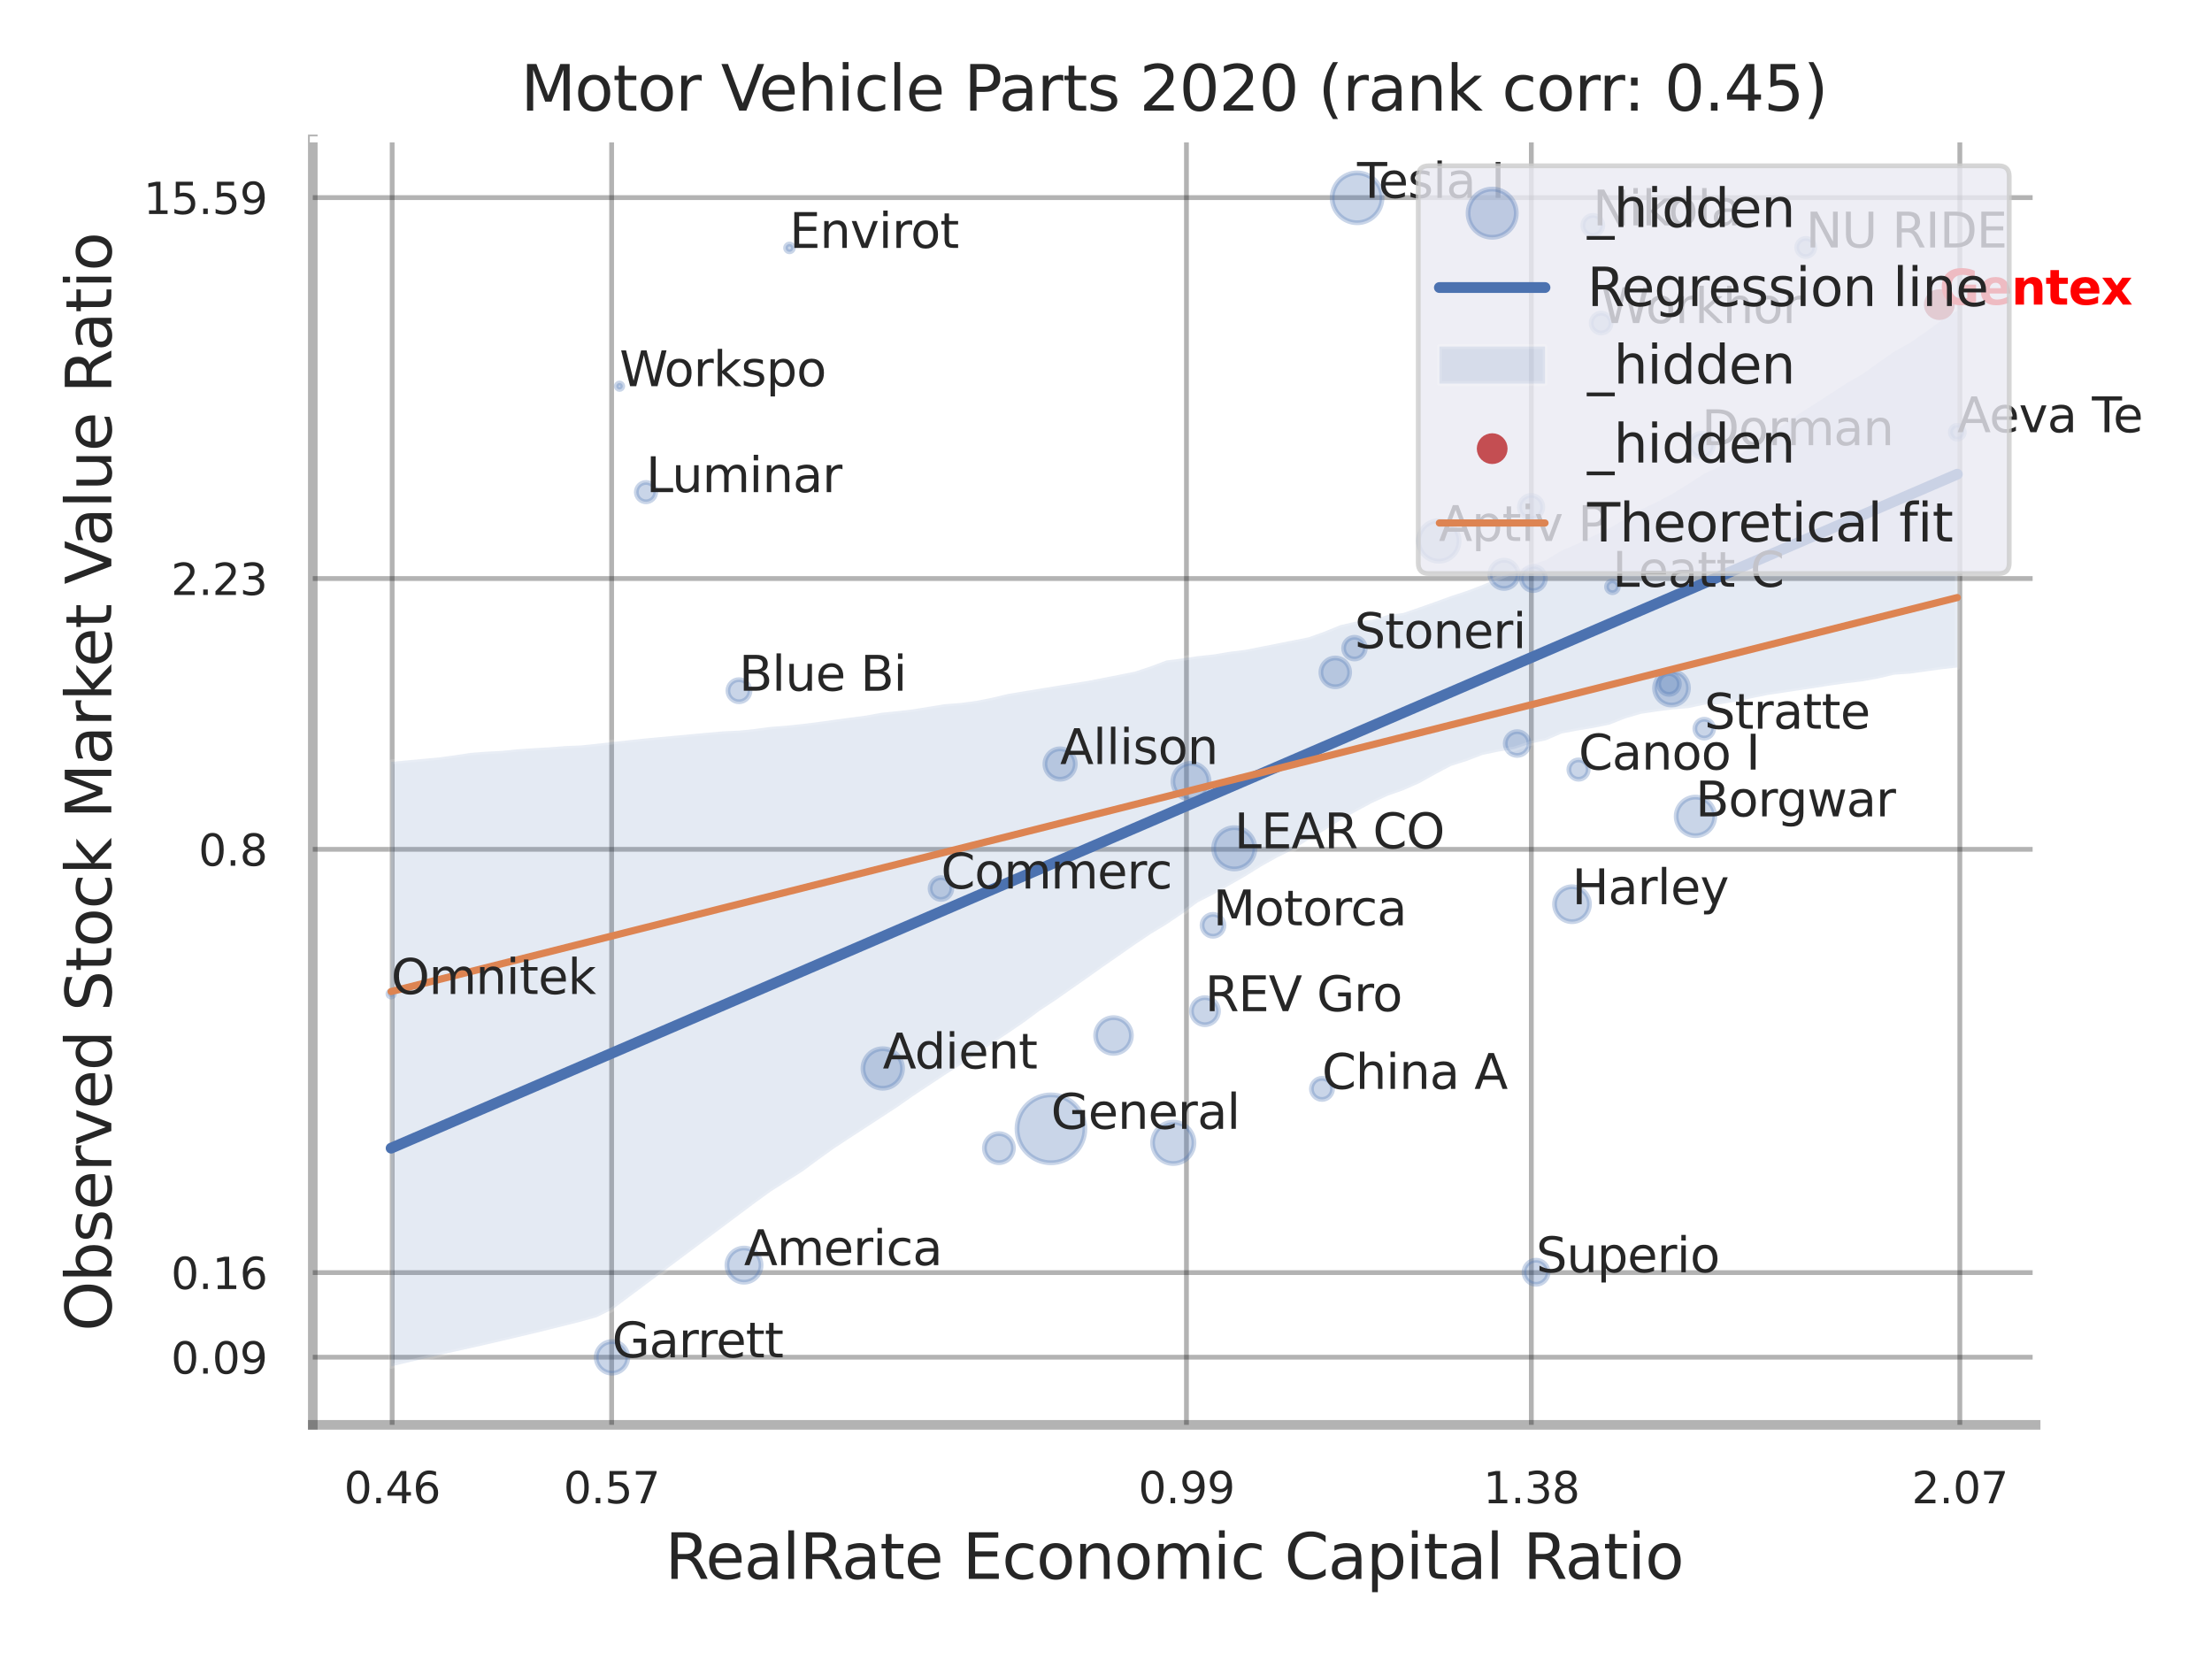 <?xml version="1.0" encoding="utf-8" standalone="no"?>
<!DOCTYPE svg PUBLIC "-//W3C//DTD SVG 1.1//EN"
  "http://www.w3.org/Graphics/SVG/1.1/DTD/svg11.dtd">
<svg xmlns:xlink="http://www.w3.org/1999/xlink" width="460.8pt" height="345.6pt" viewBox="0 0 460.8 345.6" xmlns="http://www.w3.org/2000/svg" version="1.1">
 <defs>
  <style type="text/css">*{stroke-linejoin: round; stroke-linecap: butt}</style>
 </defs>
 <g id="figure_1">
  <g id="patch_1">
   <path d="M 0 345.6 
L 460.8 345.6 
L 460.8 0 
L 0 0 
z
" style="fill: #ffffff"/>
  </g>
  <g id="axes_1">
   <g id="patch_2">
    <path d="M 65.16 296.82 
L 424.059 296.82 
L 424.059 29.04 
L 65.16 29.04 
z
" style="fill: #ffffff"/>
   </g>
   <g id="matplotlib.axis_1">
    <g id="xtick_1">
     <g id="line2d_1">
      <path d="M 81.693 296.82 
L 81.693 29.04 
" clip-path="url(#pe6ea7b1f66)" style="fill: none; stroke: #000000; stroke-opacity: 0.3; stroke-linecap: round"/>
     </g>
     <g id="text_1">
      <!-- 0.46 -->
      <g style="fill: #262626" transform="translate(71.674 313.159) scale(0.09 -0.09)">
       <defs>
        <path id="DejaVuSans-30" d="M 2034 4250 
Q 1547 4250 1301 3770 
Q 1056 3291 1056 2328 
Q 1056 1369 1301 889 
Q 1547 409 2034 409 
Q 2525 409 2770 889 
Q 3016 1369 3016 2328 
Q 3016 3291 2770 3770 
Q 2525 4250 2034 4250 
z
M 2034 4750 
Q 2819 4750 3233 4129 
Q 3647 3509 3647 2328 
Q 3647 1150 3233 529 
Q 2819 -91 2034 -91 
Q 1250 -91 836 529 
Q 422 1150 422 2328 
Q 422 3509 836 4129 
Q 1250 4750 2034 4750 
z
" transform="scale(0.016)"/>
        <path id="DejaVuSans-2e" d="M 684 794 
L 1344 794 
L 1344 0 
L 684 0 
L 684 794 
z
" transform="scale(0.016)"/>
        <path id="DejaVuSans-34" d="M 2419 4116 
L 825 1625 
L 2419 1625 
L 2419 4116 
z
M 2253 4666 
L 3047 4666 
L 3047 1625 
L 3713 1625 
L 3713 1100 
L 3047 1100 
L 3047 0 
L 2419 0 
L 2419 1100 
L 313 1100 
L 313 1709 
L 2253 4666 
z
" transform="scale(0.016)"/>
        <path id="DejaVuSans-36" d="M 2113 2584 
Q 1688 2584 1439 2293 
Q 1191 2003 1191 1497 
Q 1191 994 1439 701 
Q 1688 409 2113 409 
Q 2538 409 2786 701 
Q 3034 994 3034 1497 
Q 3034 2003 2786 2293 
Q 2538 2584 2113 2584 
z
M 3366 4563 
L 3366 3988 
Q 3128 4100 2886 4159 
Q 2644 4219 2406 4219 
Q 1781 4219 1451 3797 
Q 1122 3375 1075 2522 
Q 1259 2794 1537 2939 
Q 1816 3084 2150 3084 
Q 2853 3084 3261 2657 
Q 3669 2231 3669 1497 
Q 3669 778 3244 343 
Q 2819 -91 2113 -91 
Q 1303 -91 875 529 
Q 447 1150 447 2328 
Q 447 3434 972 4092 
Q 1497 4750 2381 4750 
Q 2619 4750 2861 4703 
Q 3103 4656 3366 4563 
z
" transform="scale(0.016)"/>
       </defs>
       <use xlink:href="#DejaVuSans-30"/>
       <use xlink:href="#DejaVuSans-2e" transform="translate(63.623 0)"/>
       <use xlink:href="#DejaVuSans-34" transform="translate(95.41 0)"/>
       <use xlink:href="#DejaVuSans-36" transform="translate(159.033 0)"/>
      </g>
     </g>
    </g>
    <g id="xtick_2">
     <g id="line2d_2">
      <path d="M 127.414 296.82 
L 127.414 29.04 
" clip-path="url(#pe6ea7b1f66)" style="fill: none; stroke: #000000; stroke-opacity: 0.3; stroke-linecap: round"/>
     </g>
     <g id="text_2">
      <!-- 0.57 -->
      <g style="fill: #262626" transform="translate(117.394 313.159) scale(0.09 -0.09)">
       <defs>
        <path id="DejaVuSans-35" d="M 691 4666 
L 3169 4666 
L 3169 4134 
L 1269 4134 
L 1269 2991 
Q 1406 3038 1543 3061 
Q 1681 3084 1819 3084 
Q 2600 3084 3056 2656 
Q 3513 2228 3513 1497 
Q 3513 744 3044 326 
Q 2575 -91 1722 -91 
Q 1428 -91 1123 -41 
Q 819 9 494 109 
L 494 744 
Q 775 591 1075 516 
Q 1375 441 1709 441 
Q 2250 441 2565 725 
Q 2881 1009 2881 1497 
Q 2881 1984 2565 2268 
Q 2250 2553 1709 2553 
Q 1456 2553 1204 2497 
Q 953 2441 691 2322 
L 691 4666 
z
" transform="scale(0.016)"/>
        <path id="DejaVuSans-37" d="M 525 4666 
L 3525 4666 
L 3525 4397 
L 1831 0 
L 1172 0 
L 2766 4134 
L 525 4134 
L 525 4666 
z
" transform="scale(0.016)"/>
       </defs>
       <use xlink:href="#DejaVuSans-30"/>
       <use xlink:href="#DejaVuSans-2e" transform="translate(63.623 0)"/>
       <use xlink:href="#DejaVuSans-35" transform="translate(95.41 0)"/>
       <use xlink:href="#DejaVuSans-37" transform="translate(159.033 0)"/>
      </g>
     </g>
    </g>
    <g id="xtick_3">
     <g id="line2d_3">
      <path d="M 247.158 296.82 
L 247.158 29.04 
" clip-path="url(#pe6ea7b1f66)" style="fill: none; stroke: #000000; stroke-opacity: 0.3; stroke-linecap: round"/>
     </g>
     <g id="text_3">
      <!-- 0.99 -->
      <g style="fill: #262626" transform="translate(237.138 313.159) scale(0.09 -0.09)">
       <defs>
        <path id="DejaVuSans-39" d="M 703 97 
L 703 672 
Q 941 559 1184 500 
Q 1428 441 1663 441 
Q 2288 441 2617 861 
Q 2947 1281 2994 2138 
Q 2813 1869 2534 1725 
Q 2256 1581 1919 1581 
Q 1219 1581 811 2004 
Q 403 2428 403 3163 
Q 403 3881 828 4315 
Q 1253 4750 1959 4750 
Q 2769 4750 3195 4129 
Q 3622 3509 3622 2328 
Q 3622 1225 3098 567 
Q 2575 -91 1691 -91 
Q 1453 -91 1209 -44 
Q 966 3 703 97 
z
M 1959 2075 
Q 2384 2075 2632 2365 
Q 2881 2656 2881 3163 
Q 2881 3666 2632 3958 
Q 2384 4250 1959 4250 
Q 1534 4250 1286 3958 
Q 1038 3666 1038 3163 
Q 1038 2656 1286 2365 
Q 1534 2075 1959 2075 
z
" transform="scale(0.016)"/>
       </defs>
       <use xlink:href="#DejaVuSans-30"/>
       <use xlink:href="#DejaVuSans-2e" transform="translate(63.623 0)"/>
       <use xlink:href="#DejaVuSans-39" transform="translate(95.41 0)"/>
       <use xlink:href="#DejaVuSans-39" transform="translate(159.033 0)"/>
      </g>
     </g>
    </g>
    <g id="xtick_4">
     <g id="line2d_4">
      <path d="M 319.004 296.82 
L 319.004 29.04 
" clip-path="url(#pe6ea7b1f66)" style="fill: none; stroke: #000000; stroke-opacity: 0.3; stroke-linecap: round"/>
     </g>
     <g id="text_4">
      <!-- 1.38 -->
      <g style="fill: #262626" transform="translate(308.985 313.159) scale(0.09 -0.09)">
       <defs>
        <path id="DejaVuSans-31" d="M 794 531 
L 1825 531 
L 1825 4091 
L 703 3866 
L 703 4441 
L 1819 4666 
L 2450 4666 
L 2450 531 
L 3481 531 
L 3481 0 
L 794 0 
L 794 531 
z
" transform="scale(0.016)"/>
        <path id="DejaVuSans-33" d="M 2597 2516 
Q 3050 2419 3304 2112 
Q 3559 1806 3559 1356 
Q 3559 666 3084 287 
Q 2609 -91 1734 -91 
Q 1441 -91 1130 -33 
Q 819 25 488 141 
L 488 750 
Q 750 597 1062 519 
Q 1375 441 1716 441 
Q 2309 441 2620 675 
Q 2931 909 2931 1356 
Q 2931 1769 2642 2001 
Q 2353 2234 1838 2234 
L 1294 2234 
L 1294 2753 
L 1863 2753 
Q 2328 2753 2575 2939 
Q 2822 3125 2822 3475 
Q 2822 3834 2567 4026 
Q 2313 4219 1838 4219 
Q 1578 4219 1281 4162 
Q 984 4106 628 3988 
L 628 4550 
Q 988 4650 1302 4700 
Q 1616 4750 1894 4750 
Q 2613 4750 3031 4423 
Q 3450 4097 3450 3541 
Q 3450 3153 3228 2886 
Q 3006 2619 2597 2516 
z
" transform="scale(0.016)"/>
        <path id="DejaVuSans-38" d="M 2034 2216 
Q 1584 2216 1326 1975 
Q 1069 1734 1069 1313 
Q 1069 891 1326 650 
Q 1584 409 2034 409 
Q 2484 409 2743 651 
Q 3003 894 3003 1313 
Q 3003 1734 2745 1975 
Q 2488 2216 2034 2216 
z
M 1403 2484 
Q 997 2584 770 2862 
Q 544 3141 544 3541 
Q 544 4100 942 4425 
Q 1341 4750 2034 4750 
Q 2731 4750 3128 4425 
Q 3525 4100 3525 3541 
Q 3525 3141 3298 2862 
Q 3072 2584 2669 2484 
Q 3125 2378 3379 2068 
Q 3634 1759 3634 1313 
Q 3634 634 3220 271 
Q 2806 -91 2034 -91 
Q 1263 -91 848 271 
Q 434 634 434 1313 
Q 434 1759 690 2068 
Q 947 2378 1403 2484 
z
M 1172 3481 
Q 1172 3119 1398 2916 
Q 1625 2713 2034 2713 
Q 2441 2713 2670 2916 
Q 2900 3119 2900 3481 
Q 2900 3844 2670 4047 
Q 2441 4250 2034 4250 
Q 1625 4250 1398 4047 
Q 1172 3844 1172 3481 
z
" transform="scale(0.016)"/>
       </defs>
       <use xlink:href="#DejaVuSans-31"/>
       <use xlink:href="#DejaVuSans-2e" transform="translate(63.623 0)"/>
       <use xlink:href="#DejaVuSans-33" transform="translate(95.41 0)"/>
       <use xlink:href="#DejaVuSans-38" transform="translate(159.033 0)"/>
      </g>
     </g>
    </g>
    <g id="xtick_5">
     <g id="line2d_5">
      <path d="M 408.268 296.82 
L 408.268 29.04 
" clip-path="url(#pe6ea7b1f66)" style="fill: none; stroke: #000000; stroke-opacity: 0.3; stroke-linecap: round"/>
     </g>
     <g id="text_5">
      <!-- 2.07 -->
      <g style="fill: #262626" transform="translate(398.248 313.159) scale(0.09 -0.09)">
       <defs>
        <path id="DejaVuSans-32" d="M 1228 531 
L 3431 531 
L 3431 0 
L 469 0 
L 469 531 
Q 828 903 1448 1529 
Q 2069 2156 2228 2338 
Q 2531 2678 2651 2914 
Q 2772 3150 2772 3378 
Q 2772 3750 2511 3984 
Q 2250 4219 1831 4219 
Q 1534 4219 1204 4116 
Q 875 4013 500 3803 
L 500 4441 
Q 881 4594 1212 4672 
Q 1544 4750 1819 4750 
Q 2544 4750 2975 4387 
Q 3406 4025 3406 3419 
Q 3406 3131 3298 2873 
Q 3191 2616 2906 2266 
Q 2828 2175 2409 1742 
Q 1991 1309 1228 531 
z
" transform="scale(0.016)"/>
       </defs>
       <use xlink:href="#DejaVuSans-32"/>
       <use xlink:href="#DejaVuSans-2e" transform="translate(63.623 0)"/>
       <use xlink:href="#DejaVuSans-30" transform="translate(95.41 0)"/>
       <use xlink:href="#DejaVuSans-37" transform="translate(159.033 0)"/>
      </g>
     </g>
    </g>
    <g id="xtick_6"/>
    <g id="xtick_7"/>
    <g id="xtick_8"/>
    <g id="text_6">
     <!-- RealRate Economic Capital Ratio -->
     <g style="fill: #262626" transform="translate(138.556 328.908) scale(0.13 -0.13)">
      <defs>
       <path id="DejaVuSans-52" d="M 2841 2188 
Q 3044 2119 3236 1894 
Q 3428 1669 3622 1275 
L 4263 0 
L 3584 0 
L 2988 1197 
Q 2756 1666 2539 1819 
Q 2322 1972 1947 1972 
L 1259 1972 
L 1259 0 
L 628 0 
L 628 4666 
L 2053 4666 
Q 2853 4666 3247 4331 
Q 3641 3997 3641 3322 
Q 3641 2881 3436 2590 
Q 3231 2300 2841 2188 
z
M 1259 4147 
L 1259 2491 
L 2053 2491 
Q 2509 2491 2742 2702 
Q 2975 2913 2975 3322 
Q 2975 3731 2742 3939 
Q 2509 4147 2053 4147 
L 1259 4147 
z
" transform="scale(0.016)"/>
       <path id="DejaVuSans-65" d="M 3597 1894 
L 3597 1613 
L 953 1613 
Q 991 1019 1311 708 
Q 1631 397 2203 397 
Q 2534 397 2845 478 
Q 3156 559 3463 722 
L 3463 178 
Q 3153 47 2828 -22 
Q 2503 -91 2169 -91 
Q 1331 -91 842 396 
Q 353 884 353 1716 
Q 353 2575 817 3079 
Q 1281 3584 2069 3584 
Q 2775 3584 3186 3129 
Q 3597 2675 3597 1894 
z
M 3022 2063 
Q 3016 2534 2758 2815 
Q 2500 3097 2075 3097 
Q 1594 3097 1305 2825 
Q 1016 2553 972 2059 
L 3022 2063 
z
" transform="scale(0.016)"/>
       <path id="DejaVuSans-61" d="M 2194 1759 
Q 1497 1759 1228 1600 
Q 959 1441 959 1056 
Q 959 750 1161 570 
Q 1363 391 1709 391 
Q 2188 391 2477 730 
Q 2766 1069 2766 1631 
L 2766 1759 
L 2194 1759 
z
M 3341 1997 
L 3341 0 
L 2766 0 
L 2766 531 
Q 2569 213 2275 61 
Q 1981 -91 1556 -91 
Q 1019 -91 701 211 
Q 384 513 384 1019 
Q 384 1609 779 1909 
Q 1175 2209 1959 2209 
L 2766 2209 
L 2766 2266 
Q 2766 2663 2505 2880 
Q 2244 3097 1772 3097 
Q 1472 3097 1187 3025 
Q 903 2953 641 2809 
L 641 3341 
Q 956 3463 1253 3523 
Q 1550 3584 1831 3584 
Q 2591 3584 2966 3190 
Q 3341 2797 3341 1997 
z
" transform="scale(0.016)"/>
       <path id="DejaVuSans-6c" d="M 603 4863 
L 1178 4863 
L 1178 0 
L 603 0 
L 603 4863 
z
" transform="scale(0.016)"/>
       <path id="DejaVuSans-74" d="M 1172 4494 
L 1172 3500 
L 2356 3500 
L 2356 3053 
L 1172 3053 
L 1172 1153 
Q 1172 725 1289 603 
Q 1406 481 1766 481 
L 2356 481 
L 2356 0 
L 1766 0 
Q 1100 0 847 248 
Q 594 497 594 1153 
L 594 3053 
L 172 3053 
L 172 3500 
L 594 3500 
L 594 4494 
L 1172 4494 
z
" transform="scale(0.016)"/>
       <path id="DejaVuSans-20" transform="scale(0.016)"/>
       <path id="DejaVuSans-45" d="M 628 4666 
L 3578 4666 
L 3578 4134 
L 1259 4134 
L 1259 2753 
L 3481 2753 
L 3481 2222 
L 1259 2222 
L 1259 531 
L 3634 531 
L 3634 0 
L 628 0 
L 628 4666 
z
" transform="scale(0.016)"/>
       <path id="DejaVuSans-63" d="M 3122 3366 
L 3122 2828 
Q 2878 2963 2633 3030 
Q 2388 3097 2138 3097 
Q 1578 3097 1268 2742 
Q 959 2388 959 1747 
Q 959 1106 1268 751 
Q 1578 397 2138 397 
Q 2388 397 2633 464 
Q 2878 531 3122 666 
L 3122 134 
Q 2881 22 2623 -34 
Q 2366 -91 2075 -91 
Q 1284 -91 818 406 
Q 353 903 353 1747 
Q 353 2603 823 3093 
Q 1294 3584 2113 3584 
Q 2378 3584 2631 3529 
Q 2884 3475 3122 3366 
z
" transform="scale(0.016)"/>
       <path id="DejaVuSans-6f" d="M 1959 3097 
Q 1497 3097 1228 2736 
Q 959 2375 959 1747 
Q 959 1119 1226 758 
Q 1494 397 1959 397 
Q 2419 397 2687 759 
Q 2956 1122 2956 1747 
Q 2956 2369 2687 2733 
Q 2419 3097 1959 3097 
z
M 1959 3584 
Q 2709 3584 3137 3096 
Q 3566 2609 3566 1747 
Q 3566 888 3137 398 
Q 2709 -91 1959 -91 
Q 1206 -91 779 398 
Q 353 888 353 1747 
Q 353 2609 779 3096 
Q 1206 3584 1959 3584 
z
" transform="scale(0.016)"/>
       <path id="DejaVuSans-6e" d="M 3513 2113 
L 3513 0 
L 2938 0 
L 2938 2094 
Q 2938 2591 2744 2837 
Q 2550 3084 2163 3084 
Q 1697 3084 1428 2787 
Q 1159 2491 1159 1978 
L 1159 0 
L 581 0 
L 581 3500 
L 1159 3500 
L 1159 2956 
Q 1366 3272 1645 3428 
Q 1925 3584 2291 3584 
Q 2894 3584 3203 3211 
Q 3513 2838 3513 2113 
z
" transform="scale(0.016)"/>
       <path id="DejaVuSans-6d" d="M 3328 2828 
Q 3544 3216 3844 3400 
Q 4144 3584 4550 3584 
Q 5097 3584 5394 3201 
Q 5691 2819 5691 2113 
L 5691 0 
L 5113 0 
L 5113 2094 
Q 5113 2597 4934 2840 
Q 4756 3084 4391 3084 
Q 3944 3084 3684 2787 
Q 3425 2491 3425 1978 
L 3425 0 
L 2847 0 
L 2847 2094 
Q 2847 2600 2669 2842 
Q 2491 3084 2119 3084 
Q 1678 3084 1418 2786 
Q 1159 2488 1159 1978 
L 1159 0 
L 581 0 
L 581 3500 
L 1159 3500 
L 1159 2956 
Q 1356 3278 1631 3431 
Q 1906 3584 2284 3584 
Q 2666 3584 2933 3390 
Q 3200 3197 3328 2828 
z
" transform="scale(0.016)"/>
       <path id="DejaVuSans-69" d="M 603 3500 
L 1178 3500 
L 1178 0 
L 603 0 
L 603 3500 
z
M 603 4863 
L 1178 4863 
L 1178 4134 
L 603 4134 
L 603 4863 
z
" transform="scale(0.016)"/>
       <path id="DejaVuSans-43" d="M 4122 4306 
L 4122 3641 
Q 3803 3938 3442 4084 
Q 3081 4231 2675 4231 
Q 1875 4231 1450 3742 
Q 1025 3253 1025 2328 
Q 1025 1406 1450 917 
Q 1875 428 2675 428 
Q 3081 428 3442 575 
Q 3803 722 4122 1019 
L 4122 359 
Q 3791 134 3420 21 
Q 3050 -91 2638 -91 
Q 1578 -91 968 557 
Q 359 1206 359 2328 
Q 359 3453 968 4101 
Q 1578 4750 2638 4750 
Q 3056 4750 3426 4639 
Q 3797 4528 4122 4306 
z
" transform="scale(0.016)"/>
       <path id="DejaVuSans-70" d="M 1159 525 
L 1159 -1331 
L 581 -1331 
L 581 3500 
L 1159 3500 
L 1159 2969 
Q 1341 3281 1617 3432 
Q 1894 3584 2278 3584 
Q 2916 3584 3314 3078 
Q 3713 2572 3713 1747 
Q 3713 922 3314 415 
Q 2916 -91 2278 -91 
Q 1894 -91 1617 61 
Q 1341 213 1159 525 
z
M 3116 1747 
Q 3116 2381 2855 2742 
Q 2594 3103 2138 3103 
Q 1681 3103 1420 2742 
Q 1159 2381 1159 1747 
Q 1159 1113 1420 752 
Q 1681 391 2138 391 
Q 2594 391 2855 752 
Q 3116 1113 3116 1747 
z
" transform="scale(0.016)"/>
      </defs>
      <use xlink:href="#DejaVuSans-52"/>
      <use xlink:href="#DejaVuSans-65" transform="translate(64.982 0)"/>
      <use xlink:href="#DejaVuSans-61" transform="translate(126.506 0)"/>
      <use xlink:href="#DejaVuSans-6c" transform="translate(187.785 0)"/>
      <use xlink:href="#DejaVuSans-52" transform="translate(215.568 0)"/>
      <use xlink:href="#DejaVuSans-61" transform="translate(282.801 0)"/>
      <use xlink:href="#DejaVuSans-74" transform="translate(344.08 0)"/>
      <use xlink:href="#DejaVuSans-65" transform="translate(383.289 0)"/>
      <use xlink:href="#DejaVuSans-20" transform="translate(444.812 0)"/>
      <use xlink:href="#DejaVuSans-45" transform="translate(476.6 0)"/>
      <use xlink:href="#DejaVuSans-63" transform="translate(539.783 0)"/>
      <use xlink:href="#DejaVuSans-6f" transform="translate(594.764 0)"/>
      <use xlink:href="#DejaVuSans-6e" transform="translate(655.945 0)"/>
      <use xlink:href="#DejaVuSans-6f" transform="translate(719.324 0)"/>
      <use xlink:href="#DejaVuSans-6d" transform="translate(780.506 0)"/>
      <use xlink:href="#DejaVuSans-69" transform="translate(877.918 0)"/>
      <use xlink:href="#DejaVuSans-63" transform="translate(905.701 0)"/>
      <use xlink:href="#DejaVuSans-20" transform="translate(960.682 0)"/>
      <use xlink:href="#DejaVuSans-43" transform="translate(992.469 0)"/>
      <use xlink:href="#DejaVuSans-61" transform="translate(1062.293 0)"/>
      <use xlink:href="#DejaVuSans-70" transform="translate(1123.572 0)"/>
      <use xlink:href="#DejaVuSans-69" transform="translate(1187.049 0)"/>
      <use xlink:href="#DejaVuSans-74" transform="translate(1214.832 0)"/>
      <use xlink:href="#DejaVuSans-61" transform="translate(1254.041 0)"/>
      <use xlink:href="#DejaVuSans-6c" transform="translate(1315.32 0)"/>
      <use xlink:href="#DejaVuSans-20" transform="translate(1343.104 0)"/>
      <use xlink:href="#DejaVuSans-52" transform="translate(1374.891 0)"/>
      <use xlink:href="#DejaVuSans-61" transform="translate(1442.123 0)"/>
      <use xlink:href="#DejaVuSans-74" transform="translate(1503.402 0)"/>
      <use xlink:href="#DejaVuSans-69" transform="translate(1542.611 0)"/>
      <use xlink:href="#DejaVuSans-6f" transform="translate(1570.395 0)"/>
     </g>
    </g>
   </g>
   <g id="matplotlib.axis_2">
    <g id="ytick_1">
     <g id="line2d_6">
      <path d="M 65.16 282.732 
L 424.059 282.732 
" clip-path="url(#pe6ea7b1f66)" style="fill: none; stroke: #000000; stroke-opacity: 0.3; stroke-linecap: round"/>
     </g>
     <g id="text_7">
      <!-- 0.09 -->
      <g style="fill: #262626" transform="translate(35.621 286.151) scale(0.09 -0.09)">
       <use xlink:href="#DejaVuSans-30"/>
       <use xlink:href="#DejaVuSans-2e" transform="translate(63.623 0)"/>
       <use xlink:href="#DejaVuSans-30" transform="translate(95.41 0)"/>
       <use xlink:href="#DejaVuSans-39" transform="translate(159.033 0)"/>
      </g>
     </g>
    </g>
    <g id="ytick_2">
     <g id="line2d_7">
      <path d="M 65.16 265.106 
L 424.059 265.106 
" clip-path="url(#pe6ea7b1f66)" style="fill: none; stroke: #000000; stroke-opacity: 0.3; stroke-linecap: round"/>
     </g>
     <g id="text_8">
      <!-- 0.16 -->
      <g style="fill: #262626" transform="translate(35.621 268.526) scale(0.09 -0.09)">
       <use xlink:href="#DejaVuSans-30"/>
       <use xlink:href="#DejaVuSans-2e" transform="translate(63.623 0)"/>
       <use xlink:href="#DejaVuSans-31" transform="translate(95.41 0)"/>
       <use xlink:href="#DejaVuSans-36" transform="translate(159.033 0)"/>
      </g>
     </g>
    </g>
    <g id="ytick_3">
     <g id="line2d_8">
      <path d="M 65.16 176.93 
L 424.059 176.93 
" clip-path="url(#pe6ea7b1f66)" style="fill: none; stroke: #000000; stroke-opacity: 0.3; stroke-linecap: round"/>
     </g>
     <g id="text_9">
      <!-- 0.8 -->
      <g style="fill: #262626" transform="translate(41.347 180.349) scale(0.09 -0.09)">
       <use xlink:href="#DejaVuSans-30"/>
       <use xlink:href="#DejaVuSans-2e" transform="translate(63.623 0)"/>
       <use xlink:href="#DejaVuSans-38" transform="translate(95.41 0)"/>
      </g>
     </g>
    </g>
    <g id="ytick_4">
     <g id="line2d_9">
      <path d="M 65.16 120.519 
L 424.059 120.519 
" clip-path="url(#pe6ea7b1f66)" style="fill: none; stroke: #000000; stroke-opacity: 0.3; stroke-linecap: round"/>
     </g>
     <g id="text_10">
      <!-- 2.23 -->
      <g style="fill: #262626" transform="translate(35.621 123.939) scale(0.09 -0.09)">
       <use xlink:href="#DejaVuSans-32"/>
       <use xlink:href="#DejaVuSans-2e" transform="translate(63.623 0)"/>
       <use xlink:href="#DejaVuSans-32" transform="translate(95.41 0)"/>
       <use xlink:href="#DejaVuSans-33" transform="translate(159.033 0)"/>
      </g>
     </g>
    </g>
    <g id="ytick_5">
     <g id="line2d_10">
      <path d="M 65.16 41.164 
L 424.059 41.164 
" clip-path="url(#pe6ea7b1f66)" style="fill: none; stroke: #000000; stroke-opacity: 0.3; stroke-linecap: round"/>
     </g>
     <g id="text_11">
      <!-- 15.59 -->
      <g style="fill: #262626" transform="translate(29.895 44.583) scale(0.09 -0.09)">
       <use xlink:href="#DejaVuSans-31"/>
       <use xlink:href="#DejaVuSans-35" transform="translate(63.623 0)"/>
       <use xlink:href="#DejaVuSans-2e" transform="translate(127.246 0)"/>
       <use xlink:href="#DejaVuSans-35" transform="translate(159.033 0)"/>
       <use xlink:href="#DejaVuSans-39" transform="translate(222.656 0)"/>
      </g>
     </g>
    </g>
    <g id="ytick_6"/>
    <g id="ytick_7"/>
    <g id="ytick_8"/>
    <g id="text_12">
     <!-- Observed Stock Market Value Ratio -->
     <g style="fill: #262626" transform="translate(23.191 277.332) rotate(-90) scale(0.13 -0.13)">
      <defs>
       <path id="DejaVuSans-4f" d="M 2522 4238 
Q 1834 4238 1429 3725 
Q 1025 3213 1025 2328 
Q 1025 1447 1429 934 
Q 1834 422 2522 422 
Q 3209 422 3611 934 
Q 4013 1447 4013 2328 
Q 4013 3213 3611 3725 
Q 3209 4238 2522 4238 
z
M 2522 4750 
Q 3503 4750 4090 4092 
Q 4678 3434 4678 2328 
Q 4678 1225 4090 567 
Q 3503 -91 2522 -91 
Q 1538 -91 948 565 
Q 359 1222 359 2328 
Q 359 3434 948 4092 
Q 1538 4750 2522 4750 
z
" transform="scale(0.016)"/>
       <path id="DejaVuSans-62" d="M 3116 1747 
Q 3116 2381 2855 2742 
Q 2594 3103 2138 3103 
Q 1681 3103 1420 2742 
Q 1159 2381 1159 1747 
Q 1159 1113 1420 752 
Q 1681 391 2138 391 
Q 2594 391 2855 752 
Q 3116 1113 3116 1747 
z
M 1159 2969 
Q 1341 3281 1617 3432 
Q 1894 3584 2278 3584 
Q 2916 3584 3314 3078 
Q 3713 2572 3713 1747 
Q 3713 922 3314 415 
Q 2916 -91 2278 -91 
Q 1894 -91 1617 61 
Q 1341 213 1159 525 
L 1159 0 
L 581 0 
L 581 4863 
L 1159 4863 
L 1159 2969 
z
" transform="scale(0.016)"/>
       <path id="DejaVuSans-73" d="M 2834 3397 
L 2834 2853 
Q 2591 2978 2328 3040 
Q 2066 3103 1784 3103 
Q 1356 3103 1142 2972 
Q 928 2841 928 2578 
Q 928 2378 1081 2264 
Q 1234 2150 1697 2047 
L 1894 2003 
Q 2506 1872 2764 1633 
Q 3022 1394 3022 966 
Q 3022 478 2636 193 
Q 2250 -91 1575 -91 
Q 1294 -91 989 -36 
Q 684 19 347 128 
L 347 722 
Q 666 556 975 473 
Q 1284 391 1588 391 
Q 1994 391 2212 530 
Q 2431 669 2431 922 
Q 2431 1156 2273 1281 
Q 2116 1406 1581 1522 
L 1381 1569 
Q 847 1681 609 1914 
Q 372 2147 372 2553 
Q 372 3047 722 3315 
Q 1072 3584 1716 3584 
Q 2034 3584 2315 3537 
Q 2597 3491 2834 3397 
z
" transform="scale(0.016)"/>
       <path id="DejaVuSans-72" d="M 2631 2963 
Q 2534 3019 2420 3045 
Q 2306 3072 2169 3072 
Q 1681 3072 1420 2755 
Q 1159 2438 1159 1844 
L 1159 0 
L 581 0 
L 581 3500 
L 1159 3500 
L 1159 2956 
Q 1341 3275 1631 3429 
Q 1922 3584 2338 3584 
Q 2397 3584 2469 3576 
Q 2541 3569 2628 3553 
L 2631 2963 
z
" transform="scale(0.016)"/>
       <path id="DejaVuSans-76" d="M 191 3500 
L 800 3500 
L 1894 563 
L 2988 3500 
L 3597 3500 
L 2284 0 
L 1503 0 
L 191 3500 
z
" transform="scale(0.016)"/>
       <path id="DejaVuSans-64" d="M 2906 2969 
L 2906 4863 
L 3481 4863 
L 3481 0 
L 2906 0 
L 2906 525 
Q 2725 213 2448 61 
Q 2172 -91 1784 -91 
Q 1150 -91 751 415 
Q 353 922 353 1747 
Q 353 2572 751 3078 
Q 1150 3584 1784 3584 
Q 2172 3584 2448 3432 
Q 2725 3281 2906 2969 
z
M 947 1747 
Q 947 1113 1208 752 
Q 1469 391 1925 391 
Q 2381 391 2643 752 
Q 2906 1113 2906 1747 
Q 2906 2381 2643 2742 
Q 2381 3103 1925 3103 
Q 1469 3103 1208 2742 
Q 947 2381 947 1747 
z
" transform="scale(0.016)"/>
       <path id="DejaVuSans-53" d="M 3425 4513 
L 3425 3897 
Q 3066 4069 2747 4153 
Q 2428 4238 2131 4238 
Q 1616 4238 1336 4038 
Q 1056 3838 1056 3469 
Q 1056 3159 1242 3001 
Q 1428 2844 1947 2747 
L 2328 2669 
Q 3034 2534 3370 2195 
Q 3706 1856 3706 1288 
Q 3706 609 3251 259 
Q 2797 -91 1919 -91 
Q 1588 -91 1214 -16 
Q 841 59 441 206 
L 441 856 
Q 825 641 1194 531 
Q 1563 422 1919 422 
Q 2459 422 2753 634 
Q 3047 847 3047 1241 
Q 3047 1584 2836 1778 
Q 2625 1972 2144 2069 
L 1759 2144 
Q 1053 2284 737 2584 
Q 422 2884 422 3419 
Q 422 4038 858 4394 
Q 1294 4750 2059 4750 
Q 2388 4750 2728 4690 
Q 3069 4631 3425 4513 
z
" transform="scale(0.016)"/>
       <path id="DejaVuSans-6b" d="M 581 4863 
L 1159 4863 
L 1159 1991 
L 2875 3500 
L 3609 3500 
L 1753 1863 
L 3688 0 
L 2938 0 
L 1159 1709 
L 1159 0 
L 581 0 
L 581 4863 
z
" transform="scale(0.016)"/>
       <path id="DejaVuSans-4d" d="M 628 4666 
L 1569 4666 
L 2759 1491 
L 3956 4666 
L 4897 4666 
L 4897 0 
L 4281 0 
L 4281 4097 
L 3078 897 
L 2444 897 
L 1241 4097 
L 1241 0 
L 628 0 
L 628 4666 
z
" transform="scale(0.016)"/>
       <path id="DejaVuSans-56" d="M 1831 0 
L 50 4666 
L 709 4666 
L 2188 738 
L 3669 4666 
L 4325 4666 
L 2547 0 
L 1831 0 
z
" transform="scale(0.016)"/>
       <path id="DejaVuSans-75" d="M 544 1381 
L 544 3500 
L 1119 3500 
L 1119 1403 
Q 1119 906 1312 657 
Q 1506 409 1894 409 
Q 2359 409 2629 706 
Q 2900 1003 2900 1516 
L 2900 3500 
L 3475 3500 
L 3475 0 
L 2900 0 
L 2900 538 
Q 2691 219 2414 64 
Q 2138 -91 1772 -91 
Q 1169 -91 856 284 
Q 544 659 544 1381 
z
M 1991 3584 
L 1991 3584 
z
" transform="scale(0.016)"/>
      </defs>
      <use xlink:href="#DejaVuSans-4f"/>
      <use xlink:href="#DejaVuSans-62" transform="translate(78.711 0)"/>
      <use xlink:href="#DejaVuSans-73" transform="translate(142.188 0)"/>
      <use xlink:href="#DejaVuSans-65" transform="translate(194.287 0)"/>
      <use xlink:href="#DejaVuSans-72" transform="translate(255.811 0)"/>
      <use xlink:href="#DejaVuSans-76" transform="translate(296.924 0)"/>
      <use xlink:href="#DejaVuSans-65" transform="translate(356.104 0)"/>
      <use xlink:href="#DejaVuSans-64" transform="translate(417.627 0)"/>
      <use xlink:href="#DejaVuSans-20" transform="translate(481.104 0)"/>
      <use xlink:href="#DejaVuSans-53" transform="translate(512.891 0)"/>
      <use xlink:href="#DejaVuSans-74" transform="translate(576.367 0)"/>
      <use xlink:href="#DejaVuSans-6f" transform="translate(615.576 0)"/>
      <use xlink:href="#DejaVuSans-63" transform="translate(676.758 0)"/>
      <use xlink:href="#DejaVuSans-6b" transform="translate(731.738 0)"/>
      <use xlink:href="#DejaVuSans-20" transform="translate(789.648 0)"/>
      <use xlink:href="#DejaVuSans-4d" transform="translate(821.436 0)"/>
      <use xlink:href="#DejaVuSans-61" transform="translate(907.715 0)"/>
      <use xlink:href="#DejaVuSans-72" transform="translate(968.994 0)"/>
      <use xlink:href="#DejaVuSans-6b" transform="translate(1010.107 0)"/>
      <use xlink:href="#DejaVuSans-65" transform="translate(1064.393 0)"/>
      <use xlink:href="#DejaVuSans-74" transform="translate(1125.916 0)"/>
      <use xlink:href="#DejaVuSans-20" transform="translate(1165.125 0)"/>
      <use xlink:href="#DejaVuSans-56" transform="translate(1196.912 0)"/>
      <use xlink:href="#DejaVuSans-61" transform="translate(1257.57 0)"/>
      <use xlink:href="#DejaVuSans-6c" transform="translate(1318.85 0)"/>
      <use xlink:href="#DejaVuSans-75" transform="translate(1346.633 0)"/>
      <use xlink:href="#DejaVuSans-65" transform="translate(1410.012 0)"/>
      <use xlink:href="#DejaVuSans-20" transform="translate(1471.535 0)"/>
      <use xlink:href="#DejaVuSans-52" transform="translate(1503.322 0)"/>
      <use xlink:href="#DejaVuSans-61" transform="translate(1570.555 0)"/>
      <use xlink:href="#DejaVuSans-74" transform="translate(1631.834 0)"/>
      <use xlink:href="#DejaVuSans-69" transform="translate(1671.043 0)"/>
      <use xlink:href="#DejaVuSans-6f" transform="translate(1698.826 0)"/>
     </g>
    </g>
   </g>
   <g id="PathCollection_1">
    <path d="M 231.966 219.438 
C 232.953 219.438 233.9 219.046 234.598 218.348 
C 235.297 217.65 235.689 216.702 235.689 215.715 
C 235.689 214.728 235.297 213.781 234.598 213.082 
C 233.9 212.384 232.953 211.992 231.966 211.992 
C 230.978 211.992 230.031 212.384 229.333 213.082 
C 228.635 213.781 228.242 214.728 228.242 215.715 
C 228.242 216.702 228.635 217.65 229.333 218.348 
C 230.031 219.046 230.978 219.438 231.966 219.438 
z
" clip-path="url(#pe6ea7b1f66)" style="fill: #4c72b0; fill-opacity: 0.3; stroke: #4c72b0; stroke-opacity: 0.3"/>
    <path d="M 316.048 157.372 
C 316.706 157.372 317.337 157.111 317.802 156.645 
C 318.268 156.18 318.529 155.549 318.529 154.891 
C 318.529 154.232 318.268 153.601 317.802 153.136 
C 317.337 152.67 316.706 152.409 316.048 152.409 
C 315.389 152.409 314.758 152.67 314.293 153.136 
C 313.827 153.601 313.566 154.232 313.566 154.891 
C 313.566 155.549 313.827 156.18 314.293 156.645 
C 314.758 157.111 315.389 157.372 316.048 157.372 
z
" clip-path="url(#pe6ea7b1f66)" style="fill: #4c72b0; fill-opacity: 0.3; stroke: #4c72b0; stroke-opacity: 0.3"/>
    <path d="M 319.995 267.543 
C 320.661 267.543 321.3 267.278 321.771 266.807 
C 322.242 266.336 322.506 265.697 322.506 265.031 
C 322.506 264.365 322.242 263.726 321.771 263.255 
C 321.3 262.784 320.661 262.52 319.995 262.52 
C 319.329 262.52 318.69 262.784 318.219 263.255 
C 317.748 263.726 317.483 264.365 317.483 265.031 
C 317.483 265.697 317.748 266.336 318.219 266.807 
C 318.69 267.278 319.329 267.543 319.995 267.543 
z
" clip-path="url(#pe6ea7b1f66)" style="fill: #4c72b0; fill-opacity: 0.3; stroke: #4c72b0; stroke-opacity: 0.3"/>
    <path d="M 319.42 123.03 
C 320.089 123.03 320.732 122.764 321.205 122.291 
C 321.678 121.817 321.944 121.175 321.944 120.506 
C 321.944 119.836 321.678 119.194 321.205 118.721 
C 320.732 118.247 320.089 117.981 319.42 117.981 
C 318.751 117.981 318.108 118.247 317.635 118.721 
C 317.162 119.194 316.896 119.836 316.896 120.506 
C 316.896 121.175 317.162 121.817 317.635 122.291 
C 318.108 122.764 318.751 123.03 319.42 123.03 
z
" clip-path="url(#pe6ea7b1f66)" style="fill: #4c72b0; fill-opacity: 0.3; stroke: #4c72b0; stroke-opacity: 0.3"/>
    <path d="M 404.001 66.157 
C 404.718 66.157 405.406 65.871 405.914 65.364 
C 406.421 64.857 406.706 64.168 406.706 63.451 
C 406.706 62.733 406.421 62.045 405.914 61.538 
C 405.406 61.03 404.718 60.745 404.001 60.745 
C 403.283 60.745 402.595 61.03 402.087 61.538 
C 401.58 62.045 401.295 62.733 401.295 63.451 
C 401.295 64.168 401.58 64.857 402.087 65.364 
C 402.595 65.871 403.283 66.157 404.001 66.157 
z
" clip-path="url(#pe6ea7b1f66)" style="fill: #4c72b0; fill-opacity: 0.3; stroke: #4c72b0; stroke-opacity: 0.3"/>
    <path d="M 278.161 143.06 
C 278.955 143.06 279.717 142.744 280.278 142.183 
C 280.84 141.621 281.155 140.859 281.155 140.065 
C 281.155 139.271 280.84 138.509 280.278 137.947 
C 279.717 137.386 278.955 137.07 278.161 137.07 
C 277.366 137.07 276.605 137.386 276.043 137.947 
C 275.481 138.509 275.166 139.271 275.166 140.065 
C 275.166 140.859 275.481 141.621 276.043 142.183 
C 276.605 142.744 277.366 143.06 278.161 143.06 
z
" clip-path="url(#pe6ea7b1f66)" style="fill: #4c72b0; fill-opacity: 0.3; stroke: #4c72b0; stroke-opacity: 0.3"/>
    <path d="M 348.209 146.879 
C 349.145 146.879 350.044 146.507 350.706 145.844 
C 351.368 145.182 351.74 144.284 351.74 143.347 
C 351.74 142.411 351.368 141.512 350.706 140.85 
C 350.044 140.188 349.145 139.816 348.209 139.816 
C 347.272 139.816 346.374 140.188 345.711 140.85 
C 345.049 141.512 344.677 142.411 344.677 143.347 
C 344.677 144.284 345.049 145.182 345.711 145.844 
C 346.374 146.507 347.272 146.879 348.209 146.879 
z
" clip-path="url(#pe6ea7b1f66)" style="fill: #4c72b0; fill-opacity: 0.3; stroke: #4c72b0; stroke-opacity: 0.3"/>
    <path d="M 327.478 192.003 
C 328.443 192.003 329.368 191.619 330.051 190.937 
C 330.733 190.255 331.116 189.329 331.116 188.364 
C 331.116 187.399 330.733 186.473 330.051 185.791 
C 329.368 185.109 328.443 184.725 327.478 184.725 
C 326.513 184.725 325.587 185.109 324.905 185.791 
C 324.222 186.473 323.839 187.399 323.839 188.364 
C 323.839 189.329 324.222 190.255 324.905 190.937 
C 325.587 191.619 326.513 192.003 327.478 192.003 
z
" clip-path="url(#pe6ea7b1f66)" style="fill: #4c72b0; fill-opacity: 0.3; stroke: #4c72b0; stroke-opacity: 0.3"/>
    <path d="M 244.412 242.382 
C 245.555 242.382 246.651 241.928 247.459 241.12 
C 248.267 240.312 248.721 239.216 248.721 238.073 
C 248.721 236.931 248.267 235.835 247.459 235.027 
C 246.651 234.219 245.555 233.765 244.412 233.765 
C 243.27 233.765 242.174 234.219 241.366 235.027 
C 240.558 235.835 240.104 236.931 240.104 238.073 
C 240.104 239.216 240.558 240.312 241.366 241.12 
C 242.174 241.928 243.27 242.382 244.412 242.382 
z
" clip-path="url(#pe6ea7b1f66)" style="fill: #4c72b0; fill-opacity: 0.3; stroke: #4c72b0; stroke-opacity: 0.3"/>
    <path d="M 257.127 181.016 
C 258.267 181.016 259.361 180.563 260.167 179.757 
C 260.973 178.951 261.426 177.857 261.426 176.717 
C 261.426 175.577 260.973 174.483 260.167 173.677 
C 259.361 172.871 258.267 172.418 257.127 172.418 
C 255.987 172.418 254.893 172.871 254.087 173.677 
C 253.281 174.483 252.828 175.577 252.828 176.717 
C 252.828 177.857 253.281 178.951 254.087 179.757 
C 254.893 180.563 255.987 181.016 257.127 181.016 
z
" clip-path="url(#pe6ea7b1f66)" style="fill: #4c72b0; fill-opacity: 0.3; stroke: #4c72b0; stroke-opacity: 0.3"/>
    <path d="M 354.481 95.222 
C 355.141 95.222 355.775 94.96 356.242 94.493 
C 356.709 94.026 356.971 93.392 356.971 92.732 
C 356.971 92.072 356.709 91.438 356.242 90.971 
C 355.775 90.504 355.141 90.242 354.481 90.242 
C 353.821 90.242 353.187 90.504 352.72 90.971 
C 352.253 91.438 351.991 92.072 351.991 92.732 
C 351.991 93.392 352.253 94.026 352.72 94.493 
C 353.187 94.96 353.821 95.222 354.481 95.222 
z
" clip-path="url(#pe6ea7b1f66)" style="fill: #4c72b0; fill-opacity: 0.3; stroke: #4c72b0; stroke-opacity: 0.3"/>
    <path d="M 318.958 108.079 
C 319.605 108.079 320.224 107.823 320.681 107.366 
C 321.138 106.909 321.395 106.289 321.395 105.643 
C 321.395 104.997 321.138 104.377 320.681 103.92 
C 320.224 103.463 319.605 103.206 318.958 103.206 
C 318.312 103.206 317.692 103.463 317.236 103.92 
C 316.779 104.377 316.522 104.997 316.522 105.643 
C 316.522 106.289 316.779 106.909 317.236 107.366 
C 317.692 107.823 318.312 108.079 318.958 108.079 
z
" clip-path="url(#pe6ea7b1f66)" style="fill: #4c72b0; fill-opacity: 0.3; stroke: #4c72b0; stroke-opacity: 0.3"/>
    <path d="M 353.199 174.089 
C 354.265 174.089 355.287 173.665 356.041 172.912 
C 356.795 172.158 357.218 171.135 357.218 170.069 
C 357.218 169.003 356.795 167.981 356.041 167.227 
C 355.287 166.473 354.265 166.05 353.199 166.05 
C 352.133 166.05 351.11 166.473 350.356 167.227 
C 349.603 167.981 349.179 169.003 349.179 170.069 
C 349.179 171.135 349.603 172.158 350.356 172.912 
C 351.11 173.665 352.133 174.089 353.199 174.089 
z
" clip-path="url(#pe6ea7b1f66)" style="fill: #4c72b0; fill-opacity: 0.3; stroke: #4c72b0; stroke-opacity: 0.3"/>
    <path d="M 252.692 195.044 
C 253.298 195.044 253.879 194.803 254.308 194.375 
C 254.736 193.946 254.977 193.365 254.977 192.759 
C 254.977 192.153 254.736 191.572 254.308 191.144 
C 253.879 190.715 253.298 190.475 252.692 190.475 
C 252.086 190.475 251.505 190.715 251.077 191.144 
C 250.648 191.572 250.408 192.153 250.408 192.759 
C 250.408 193.365 250.648 193.946 251.077 194.375 
C 251.505 194.803 252.086 195.044 252.692 195.044 
z
" clip-path="url(#pe6ea7b1f66)" style="fill: #4c72b0; fill-opacity: 0.3; stroke: #4c72b0; stroke-opacity: 0.3"/>
    <path d="M 347.688 144.646 
C 348.262 144.646 348.812 144.418 349.217 144.013 
C 349.623 143.607 349.85 143.057 349.85 142.484 
C 349.85 141.911 349.623 141.361 349.217 140.955 
C 348.812 140.55 348.262 140.322 347.688 140.322 
C 347.115 140.322 346.565 140.55 346.159 140.955 
C 345.754 141.361 345.526 141.911 345.526 142.484 
C 345.526 143.057 345.754 143.607 346.159 144.013 
C 346.565 144.418 347.115 144.646 347.688 144.646 
z
" clip-path="url(#pe6ea7b1f66)" style="fill: #4c72b0; fill-opacity: 0.3; stroke: #4c72b0; stroke-opacity: 0.3"/>
    <path d="M 355.025 153.758 
C 355.545 153.758 356.044 153.552 356.412 153.184 
C 356.78 152.816 356.986 152.317 356.986 151.797 
C 356.986 151.277 356.78 150.778 356.412 150.411 
C 356.044 150.043 355.545 149.836 355.025 149.836 
C 354.505 149.836 354.006 150.043 353.639 150.411 
C 353.271 150.778 353.064 151.277 353.064 151.797 
C 353.064 152.317 353.271 152.816 353.639 153.184 
C 354.006 153.552 354.505 153.758 355.025 153.758 
z
" clip-path="url(#pe6ea7b1f66)" style="fill: #4c72b0; fill-opacity: 0.3; stroke: #4c72b0; stroke-opacity: 0.3"/>
    <path d="M 248.103 166.552 
C 249.101 166.552 250.059 166.155 250.766 165.449 
C 251.472 164.743 251.869 163.785 251.869 162.786 
C 251.869 161.787 251.472 160.829 250.766 160.123 
C 250.059 159.417 249.101 159.02 248.103 159.02 
C 247.104 159.02 246.146 159.417 245.44 160.123 
C 244.734 160.829 244.337 161.787 244.337 162.786 
C 244.337 163.785 244.734 164.743 245.44 165.449 
C 246.146 166.155 247.104 166.552 248.103 166.552 
z
" clip-path="url(#pe6ea7b1f66)" style="fill: #4c72b0; fill-opacity: 0.3; stroke: #4c72b0; stroke-opacity: 0.3"/>
    <path d="M 282.162 137.282 
C 282.763 137.282 283.338 137.043 283.763 136.619 
C 284.187 136.194 284.426 135.618 284.426 135.018 
C 284.426 134.418 284.187 133.842 283.763 133.417 
C 283.338 132.993 282.763 132.754 282.162 132.754 
C 281.562 132.754 280.986 132.993 280.562 133.417 
C 280.137 133.842 279.899 134.418 279.899 135.018 
C 279.899 135.618 280.137 136.194 280.562 136.619 
C 280.986 137.043 281.562 137.282 282.162 137.282 
z
" clip-path="url(#pe6ea7b1f66)" style="fill: #4c72b0; fill-opacity: 0.3; stroke: #4c72b0; stroke-opacity: 0.3"/>
    <path d="M 154.988 267.105 
C 155.93 267.105 156.835 266.731 157.501 266.064 
C 158.168 265.397 158.543 264.493 158.543 263.55 
C 158.543 262.608 158.168 261.703 157.501 261.037 
C 156.835 260.37 155.93 259.995 154.988 259.995 
C 154.045 259.995 153.141 260.37 152.474 261.037 
C 151.807 261.703 151.433 262.608 151.433 263.55 
C 151.433 264.493 151.807 265.397 152.474 266.064 
C 153.141 266.731 154.045 267.105 154.988 267.105 
z
" clip-path="url(#pe6ea7b1f66)" style="fill: #4c72b0; fill-opacity: 0.3; stroke: #4c72b0; stroke-opacity: 0.3"/>
    <path d="M 129.058 81.135 
C 129.238 81.135 129.411 81.063 129.539 80.936 
C 129.666 80.808 129.738 80.635 129.738 80.455 
C 129.738 80.274 129.666 80.101 129.539 79.974 
C 129.411 79.846 129.238 79.774 129.058 79.774 
C 128.877 79.774 128.704 79.846 128.577 79.974 
C 128.449 80.101 128.377 80.274 128.377 80.455 
C 128.377 80.635 128.449 80.808 128.577 80.936 
C 128.704 81.063 128.877 81.135 129.058 81.135 
z
" clip-path="url(#pe6ea7b1f66)" style="fill: #4c72b0; fill-opacity: 0.3; stroke: #4c72b0; stroke-opacity: 0.3"/>
    <path d="M 313.317 122.579 
C 314.097 122.579 314.845 122.269 315.396 121.718 
C 315.948 121.166 316.258 120.418 316.258 119.639 
C 316.258 118.859 315.948 118.111 315.396 117.56 
C 314.845 117.008 314.097 116.699 313.317 116.699 
C 312.538 116.699 311.79 117.008 311.238 117.56 
C 310.687 118.111 310.377 118.859 310.377 119.639 
C 310.377 120.418 310.687 121.166 311.238 121.718 
C 311.79 122.269 312.538 122.579 313.317 122.579 
z
" clip-path="url(#pe6ea7b1f66)" style="fill: #4c72b0; fill-opacity: 0.3; stroke: #4c72b0; stroke-opacity: 0.3"/>
    <path d="M 275.389 229.033 
C 275.973 229.033 276.532 228.801 276.945 228.389 
C 277.357 227.976 277.589 227.416 277.589 226.833 
C 277.589 226.249 277.357 225.69 276.945 225.277 
C 276.532 224.865 275.973 224.633 275.389 224.633 
C 274.806 224.633 274.246 224.865 273.833 225.277 
C 273.421 225.69 273.189 226.249 273.189 226.833 
C 273.189 227.416 273.421 227.976 273.833 228.389 
C 274.246 228.801 274.806 229.033 275.389 229.033 
z
" clip-path="url(#pe6ea7b1f66)" style="fill: #4c72b0; fill-opacity: 0.3; stroke: #4c72b0; stroke-opacity: 0.3"/>
    <path d="M 196.023 187.366 
C 196.625 187.366 197.203 187.126 197.628 186.701 
C 198.054 186.275 198.293 185.697 198.293 185.095 
C 198.293 184.493 198.054 183.915 197.628 183.489 
C 197.203 183.064 196.625 182.824 196.023 182.824 
C 195.421 182.824 194.843 183.064 194.417 183.489 
C 193.991 183.915 193.752 184.493 193.752 185.095 
C 193.752 185.697 193.991 186.275 194.417 186.701 
C 194.843 187.126 195.421 187.366 196.023 187.366 
z
" clip-path="url(#pe6ea7b1f66)" style="fill: #4c72b0; fill-opacity: 0.3; stroke: #4c72b0; stroke-opacity: 0.3"/>
    <path d="M 282.711 46.405 
C 284.088 46.405 285.409 45.857 286.383 44.884 
C 287.356 43.91 287.904 42.589 287.904 41.212 
C 287.904 39.835 287.356 38.514 286.383 37.54 
C 285.409 36.566 284.088 36.019 282.711 36.019 
C 281.334 36.019 280.013 36.566 279.039 37.54 
C 278.065 38.514 277.518 39.835 277.518 41.212 
C 277.518 42.589 278.065 43.91 279.039 44.884 
C 280.013 45.857 281.334 46.405 282.711 46.405 
z
" clip-path="url(#pe6ea7b1f66)" style="fill: #4c72b0; fill-opacity: 0.3; stroke: #4c72b0; stroke-opacity: 0.3"/>
    <path d="M 208.095 242.202 
C 208.897 242.202 209.665 241.884 210.232 241.317 
C 210.799 240.75 211.117 239.981 211.117 239.18 
C 211.117 238.378 210.799 237.609 210.232 237.043 
C 209.665 236.476 208.897 236.157 208.095 236.157 
C 207.294 236.157 206.525 236.476 205.958 237.043 
C 205.391 237.609 205.073 238.378 205.073 239.18 
C 205.073 239.981 205.391 240.75 205.958 241.317 
C 206.525 241.884 207.294 242.202 208.095 242.202 
z
" clip-path="url(#pe6ea7b1f66)" style="fill: #4c72b0; fill-opacity: 0.3; stroke: #4c72b0; stroke-opacity: 0.3"/>
    <path d="M 81.474 207.73 
C 81.651 207.73 81.821 207.66 81.946 207.534 
C 82.072 207.409 82.142 207.239 82.142 207.061 
C 82.142 206.884 82.072 206.714 81.946 206.588 
C 81.821 206.463 81.651 206.392 81.474 206.392 
C 81.296 206.392 81.126 206.463 81.001 206.588 
C 80.875 206.714 80.805 206.884 80.805 207.061 
C 80.805 207.239 80.875 207.409 81.001 207.534 
C 81.126 207.66 81.296 207.73 81.474 207.73 
z
" clip-path="url(#pe6ea7b1f66)" style="fill: #4c72b0; fill-opacity: 0.3; stroke: #4c72b0; stroke-opacity: 0.3"/>
    <path d="M 220.842 162.329 
C 221.683 162.329 222.489 161.995 223.083 161.401 
C 223.677 160.807 224.011 160.001 224.011 159.16 
C 224.011 158.32 223.677 157.514 223.083 156.92 
C 222.489 156.326 221.683 155.992 220.842 155.992 
C 220.002 155.992 219.196 156.326 218.602 156.92 
C 218.008 157.514 217.674 158.32 217.674 159.16 
C 217.674 160.001 218.008 160.807 218.602 161.401 
C 219.196 161.995 220.002 162.329 220.842 162.329 
z
" clip-path="url(#pe6ea7b1f66)" style="fill: #4c72b0; fill-opacity: 0.3; stroke: #4c72b0; stroke-opacity: 0.3"/>
    <path d="M 333.545 69.378 
C 334.095 69.378 334.622 69.16 335.011 68.771 
C 335.4 68.382 335.618 67.855 335.618 67.305 
C 335.618 66.756 335.4 66.229 335.011 65.84 
C 334.622 65.451 334.095 65.233 333.545 65.233 
C 332.996 65.233 332.469 65.451 332.08 65.84 
C 331.691 66.229 331.473 66.756 331.473 67.305 
C 331.473 67.855 331.691 68.382 332.08 68.771 
C 332.469 69.16 332.996 69.378 333.545 69.378 
z
" clip-path="url(#pe6ea7b1f66)" style="fill: #4c72b0; fill-opacity: 0.3; stroke: #4c72b0; stroke-opacity: 0.3"/>
    <path d="M 335.901 123.471 
C 336.229 123.471 336.544 123.34 336.777 123.108 
C 337.009 122.876 337.139 122.561 337.139 122.233 
C 337.139 121.904 337.009 121.589 336.777 121.357 
C 336.544 121.125 336.229 120.995 335.901 120.995 
C 335.573 120.995 335.258 121.125 335.026 121.357 
C 334.794 121.589 334.663 121.904 334.663 122.233 
C 334.663 122.561 334.794 122.876 335.026 123.108 
C 335.258 123.34 335.573 123.471 335.901 123.471 
z
" clip-path="url(#pe6ea7b1f66)" style="fill: #4c72b0; fill-opacity: 0.3; stroke: #4c72b0; stroke-opacity: 0.3"/>
    <path d="M 218.933 242.224 
C 220.808 242.224 222.607 241.479 223.933 240.153 
C 225.259 238.827 226.004 237.028 226.004 235.153 
C 226.004 233.278 225.259 231.479 223.933 230.153 
C 222.607 228.827 220.808 228.082 218.933 228.082 
C 217.058 228.082 215.259 228.827 213.933 230.153 
C 212.607 231.479 211.862 233.278 211.862 235.153 
C 211.862 237.028 212.607 238.827 213.933 240.153 
C 215.259 241.479 217.058 242.224 218.933 242.224 
z
" clip-path="url(#pe6ea7b1f66)" style="fill: #4c72b0; fill-opacity: 0.3; stroke: #4c72b0; stroke-opacity: 0.3"/>
    <path d="M 299.73 116.919 
C 300.852 116.919 301.928 116.473 302.722 115.68 
C 303.516 114.886 303.961 113.81 303.961 112.688 
C 303.961 111.565 303.516 110.489 302.722 109.695 
C 301.928 108.902 300.852 108.456 299.73 108.456 
C 298.607 108.456 297.531 108.902 296.737 109.695 
C 295.944 110.489 295.498 111.565 295.498 112.688 
C 295.498 113.81 295.944 114.886 296.737 115.68 
C 297.531 116.473 298.607 116.919 299.73 116.919 
z
" clip-path="url(#pe6ea7b1f66)" style="fill: #4c72b0; fill-opacity: 0.3; stroke: #4c72b0; stroke-opacity: 0.3"/>
    <path d="M 164.463 52.457 
C 164.678 52.457 164.884 52.372 165.036 52.22 
C 165.189 52.068 165.274 51.861 165.274 51.646 
C 165.274 51.431 165.189 51.225 165.036 51.072 
C 164.884 50.92 164.678 50.835 164.463 50.835 
C 164.247 50.835 164.041 50.92 163.889 51.072 
C 163.737 51.225 163.651 51.431 163.651 51.646 
C 163.651 51.861 163.737 52.068 163.889 52.22 
C 164.041 52.372 164.247 52.457 164.463 52.457 
z
" clip-path="url(#pe6ea7b1f66)" style="fill: #4c72b0; fill-opacity: 0.3; stroke: #4c72b0; stroke-opacity: 0.3"/>
    <path d="M 153.94 146.189 
C 154.551 146.189 155.136 145.947 155.568 145.515 
C 155.999 145.084 156.242 144.499 156.242 143.888 
C 156.242 143.278 155.999 142.693 155.568 142.261 
C 155.136 141.83 154.551 141.587 153.94 141.587 
C 153.33 141.587 152.745 141.83 152.313 142.261 
C 151.882 142.693 151.639 143.278 151.639 143.888 
C 151.639 144.499 151.882 145.084 152.313 145.515 
C 152.745 145.947 153.33 146.189 153.94 146.189 
z
" clip-path="url(#pe6ea7b1f66)" style="fill: #4c72b0; fill-opacity: 0.3; stroke: #4c72b0; stroke-opacity: 0.3"/>
    <path d="M 183.892 226.704 
C 184.984 226.704 186.032 226.27 186.804 225.498 
C 187.577 224.725 188.011 223.678 188.011 222.585 
C 188.011 221.493 187.577 220.445 186.804 219.672 
C 186.032 218.9 184.984 218.466 183.892 218.466 
C 182.799 218.466 181.751 218.9 180.979 219.672 
C 180.207 220.445 179.773 221.493 179.773 222.585 
C 179.773 223.678 180.207 224.725 180.979 225.498 
C 181.751 226.27 182.799 226.704 183.892 226.704 
z
" clip-path="url(#pe6ea7b1f66)" style="fill: #4c72b0; fill-opacity: 0.3; stroke: #4c72b0; stroke-opacity: 0.3"/>
    <path d="M 251.016 213.46 
C 251.763 213.46 252.48 213.163 253.009 212.635 
C 253.537 212.106 253.834 211.389 253.834 210.642 
C 253.834 209.894 253.537 209.177 253.009 208.649 
C 252.48 208.12 251.763 207.823 251.016 207.823 
C 250.268 207.823 249.551 208.12 249.023 208.649 
C 248.494 209.177 248.197 209.894 248.197 210.642 
C 248.197 211.389 248.494 212.106 249.023 212.635 
C 249.551 213.163 250.268 213.46 251.016 213.46 
z
" clip-path="url(#pe6ea7b1f66)" style="fill: #4c72b0; fill-opacity: 0.3; stroke: #4c72b0; stroke-opacity: 0.3"/>
    <path d="M 331.819 49.043 
C 332.373 49.043 332.904 48.823 333.296 48.431 
C 333.687 48.04 333.907 47.509 333.907 46.955 
C 333.907 46.401 333.687 45.87 333.296 45.478 
C 332.904 45.087 332.373 44.867 331.819 44.867 
C 331.265 44.867 330.734 45.087 330.342 45.478 
C 329.951 45.87 329.731 46.401 329.731 46.955 
C 329.731 47.509 329.951 48.04 330.342 48.431 
C 330.734 48.823 331.265 49.043 331.819 49.043 
z
" clip-path="url(#pe6ea7b1f66)" style="fill: #4c72b0; fill-opacity: 0.3; stroke: #4c72b0; stroke-opacity: 0.3"/>
    <path d="M 127.492 286.055 
C 128.365 286.055 129.201 285.708 129.818 285.091 
C 130.435 284.475 130.782 283.638 130.782 282.765 
C 130.782 281.893 130.435 281.056 129.818 280.44 
C 129.201 279.823 128.365 279.476 127.492 279.476 
C 126.62 279.476 125.783 279.823 125.166 280.44 
C 124.549 281.056 124.203 281.893 124.203 282.765 
C 124.203 283.638 124.549 284.475 125.166 285.091 
C 125.783 285.708 126.62 286.055 127.492 286.055 
z
" clip-path="url(#pe6ea7b1f66)" style="fill: #4c72b0; fill-opacity: 0.3; stroke: #4c72b0; stroke-opacity: 0.3"/>
    <path d="M 328.841 162.334 
C 329.376 162.334 329.89 162.121 330.268 161.742 
C 330.647 161.364 330.86 160.85 330.86 160.315 
C 330.86 159.779 330.647 159.266 330.268 158.887 
C 329.89 158.509 329.376 158.296 328.841 158.296 
C 328.305 158.296 327.792 158.509 327.413 158.887 
C 327.034 159.266 326.822 159.779 326.822 160.315 
C 326.822 160.85 327.034 161.364 327.413 161.742 
C 327.792 162.121 328.305 162.334 328.841 162.334 
z
" clip-path="url(#pe6ea7b1f66)" style="fill: #4c72b0; fill-opacity: 0.3; stroke: #4c72b0; stroke-opacity: 0.3"/>
    <path d="M 134.572 104.533 
C 135.107 104.533 135.62 104.32 135.998 103.942 
C 136.376 103.564 136.589 103.051 136.589 102.517 
C 136.589 101.982 136.376 101.469 135.998 101.091 
C 135.62 100.713 135.107 100.501 134.572 100.501 
C 134.038 100.501 133.525 100.713 133.147 101.091 
C 132.769 101.469 132.556 101.982 132.556 102.517 
C 132.556 103.051 132.769 103.564 133.147 103.942 
C 133.525 104.32 134.038 104.533 134.572 104.533 
z
" clip-path="url(#pe6ea7b1f66)" style="fill: #4c72b0; fill-opacity: 0.3; stroke: #4c72b0; stroke-opacity: 0.3"/>
    <path d="M 376.17 53.441 
C 376.671 53.441 377.151 53.242 377.505 52.888 
C 377.859 52.534 378.058 52.054 378.058 51.554 
C 378.058 51.053 377.859 50.573 377.505 50.219 
C 377.151 49.865 376.671 49.666 376.17 49.666 
C 375.669 49.666 375.189 49.865 374.835 50.219 
C 374.481 50.573 374.282 51.053 374.282 51.554 
C 374.282 52.054 374.481 52.534 374.835 52.888 
C 375.189 53.242 375.669 53.441 376.17 53.441 
z
" clip-path="url(#pe6ea7b1f66)" style="fill: #4c72b0; fill-opacity: 0.3; stroke: #4c72b0; stroke-opacity: 0.3"/>
    <path d="M 407.745 91.491 
C 408.131 91.491 408.5 91.338 408.773 91.065 
C 409.046 90.793 409.199 90.423 409.199 90.037 
C 409.199 89.652 409.046 89.282 408.773 89.01 
C 408.5 88.737 408.131 88.584 407.745 88.584 
C 407.36 88.584 406.99 88.737 406.718 89.01 
C 406.445 89.282 406.292 89.652 406.292 90.037 
C 406.292 90.423 406.445 90.793 406.718 91.065 
C 406.99 91.338 407.36 91.491 407.745 91.491 
z
" clip-path="url(#pe6ea7b1f66)" style="fill: #4c72b0; fill-opacity: 0.3; stroke: #4c72b0; stroke-opacity: 0.3"/>
   </g>
   <g id="FillBetweenPolyCollection_1">
    <defs>
     <path id="m18e278fb61" d="M 81.474 -186.887 
L 81.474 -60.952 
L 84.769 -61.728 
L 88.065 -62.518 
L 91.361 -63.297 
L 94.656 -64.019 
L 97.952 -64.754 
L 101.248 -65.502 
L 104.543 -66.263 
L 107.839 -67.038 
L 111.135 -67.827 
L 114.43 -68.63 
L 117.726 -69.45 
L 121.022 -70.285 
L 124.317 -71.208 
L 127.613 -72.846 
L 130.909 -75.307 
L 134.204 -77.768 
L 137.5 -80.229 
L 140.796 -82.689 
L 144.091 -85.15 
L 147.387 -87.611 
L 150.683 -90.072 
L 153.978 -92.538 
L 157.274 -95.005 
L 160.57 -97.399 
L 163.865 -99.487 
L 167.161 -101.56 
L 170.457 -104.004 
L 173.752 -106.366 
L 177.048 -108.534 
L 180.344 -110.681 
L 183.639 -112.831 
L 186.935 -114.981 
L 190.231 -117.294 
L 193.526 -119.475 
L 196.822 -121.657 
L 200.118 -123.761 
L 203.414 -126.021 
L 206.709 -128.207 
L 210.005 -130.362 
L 213.301 -132.622 
L 216.596 -135.065 
L 219.892 -137.244 
L 223.188 -139.555 
L 226.483 -141.861 
L 229.779 -144.201 
L 233.075 -146.488 
L 236.37 -148.795 
L 239.666 -151.011 
L 242.962 -153.009 
L 246.257 -155.234 
L 249.553 -157.654 
L 252.849 -159.32 
L 256.144 -161.188 
L 259.44 -163.06 
L 262.736 -165.116 
L 266.031 -166.956 
L 269.327 -168.596 
L 272.623 -170.703 
L 275.918 -172.622 
L 279.214 -174.721 
L 282.51 -176.553 
L 285.805 -178.323 
L 289.101 -179.841 
L 292.397 -181.006 
L 295.692 -182.46 
L 298.988 -184.303 
L 302.284 -186.049 
L 305.579 -187.09 
L 308.875 -188.348 
L 312.171 -189.034 
L 315.466 -189.564 
L 318.762 -190.699 
L 322.058 -191.387 
L 325.353 -192.808 
L 328.649 -193.422 
L 331.945 -193.964 
L 335.24 -194.634 
L 338.536 -195.928 
L 341.832 -196.896 
L 345.127 -197.39 
L 348.423 -197.827 
L 351.719 -198.083 
L 355.015 -198.797 
L 358.31 -198.894 
L 361.606 -199.427 
L 364.902 -200.149 
L 368.197 -200.814 
L 371.493 -201.31 
L 374.789 -201.806 
L 378.084 -202.298 
L 381.38 -202.816 
L 384.676 -203.279 
L 387.971 -203.664 
L 391.267 -204.259 
L 394.563 -205.047 
L 397.858 -205.264 
L 401.154 -205.728 
L 404.45 -206.177 
L 407.745 -206.551 
L 407.745 -280.892 
L 407.745 -280.892 
L 404.45 -278.876 
L 401.154 -276.455 
L 397.858 -274.182 
L 394.563 -272.342 
L 391.267 -270.029 
L 387.971 -267.665 
L 384.676 -265.771 
L 381.38 -263.616 
L 378.084 -261.493 
L 374.789 -259.405 
L 371.493 -257.136 
L 368.197 -254.868 
L 364.902 -252.609 
L 361.606 -250.34 
L 358.31 -248.442 
L 355.015 -246.931 
L 351.719 -244.789 
L 348.423 -242.755 
L 345.127 -241.001 
L 341.832 -239.461 
L 338.536 -237.477 
L 335.24 -235.541 
L 331.945 -233.971 
L 328.649 -232.338 
L 325.353 -230.927 
L 322.058 -228.928 
L 318.762 -227.845 
L 315.466 -226.626 
L 312.171 -225.195 
L 308.875 -223.771 
L 305.579 -222.503 
L 302.284 -221.432 
L 298.988 -220.229 
L 295.692 -219.064 
L 292.397 -217.922 
L 289.101 -217.489 
L 285.805 -216.486 
L 282.51 -216.123 
L 279.214 -215.372 
L 275.918 -214.03 
L 272.623 -212.843 
L 269.327 -212.183 
L 266.031 -211.532 
L 262.736 -210.88 
L 259.44 -210.225 
L 256.144 -209.821 
L 252.849 -209.268 
L 249.553 -208.916 
L 246.257 -208.43 
L 242.962 -208.011 
L 239.666 -206.76 
L 236.37 -205.677 
L 233.075 -205.017 
L 229.779 -204.368 
L 226.483 -203.73 
L 223.188 -203.202 
L 219.892 -202.668 
L 216.596 -202.126 
L 213.301 -201.584 
L 210.005 -201.041 
L 206.709 -200.249 
L 203.414 -199.596 
L 200.118 -199.155 
L 196.822 -198.905 
L 193.526 -198.372 
L 190.231 -197.833 
L 186.935 -197.45 
L 183.639 -197.117 
L 180.344 -196.525 
L 177.048 -196.09 
L 173.752 -195.647 
L 170.457 -195.189 
L 167.161 -194.775 
L 163.865 -194.431 
L 160.57 -194.177 
L 157.274 -193.742 
L 153.978 -193.397 
L 150.683 -193.25 
L 147.387 -192.96 
L 144.091 -192.656 
L 140.796 -192.35 
L 137.5 -192.045 
L 134.204 -191.739 
L 130.909 -191.389 
L 127.613 -191.022 
L 124.317 -190.655 
L 121.022 -190.312 
L 117.726 -190.18 
L 114.43 -189.916 
L 111.135 -189.732 
L 107.839 -189.508 
L 104.543 -189.174 
L 101.248 -189.006 
L 97.952 -188.752 
L 94.656 -188.245 
L 91.361 -187.801 
L 88.065 -187.5 
L 84.769 -187.194 
L 81.474 -186.887 
z
" style="stroke: #ffffff; stroke-opacity: 0.15"/>
    </defs>
    <g clip-path="url(#pe6ea7b1f66)">
     <use xlink:href="#m18e278fb61" x="0" y="345.6" style="fill: #4c72b0; fill-opacity: 0.15; stroke: #ffffff; stroke-opacity: 0.15"/>
    </g>
   </g>
   <g id="PathCollection_2">
    <defs>
     <path id="me412a97454" d="M 0 2.706 
C 0.718 2.706 1.406 2.421 1.913 1.913 
C 2.421 1.406 2.706 0.718 2.706 0 
C 2.706 -0.718 2.421 -1.406 1.913 -1.913 
C 1.406 -2.421 0.718 -2.706 0 -2.706 
C -0.718 -2.706 -1.406 -2.421 -1.913 -1.913 
C -2.421 -1.406 -2.706 -0.718 -2.706 0 
C -2.706 0.718 -2.421 1.406 -1.913 1.913 
C -1.406 2.421 -0.718 2.706 0 2.706 
z
" style="stroke: #c44e52"/>
    </defs>
    <g clip-path="url(#pe6ea7b1f66)">
     <use xlink:href="#me412a97454" x="404.001" y="63.451" style="fill: #c44e52; stroke: #c44e52"/>
    </g>
   </g>
   <g id="line2d_11">
    <path d="M 81.474 239.185 
L 84.769 237.766 
L 88.065 236.348 
L 91.361 234.93 
L 94.656 233.512 
L 97.952 232.093 
L 101.248 230.675 
L 104.543 229.257 
L 107.839 227.838 
L 111.135 226.42 
L 114.43 225.002 
L 117.726 223.584 
L 121.022 222.165 
L 124.317 220.747 
L 127.613 219.329 
L 130.909 217.911 
L 134.204 216.492 
L 137.5 215.074 
L 140.796 213.656 
L 144.091 212.238 
L 147.387 210.819 
L 150.683 209.401 
L 153.978 207.983 
L 157.274 206.564 
L 160.57 205.146 
L 163.865 203.728 
L 167.161 202.31 
L 170.457 200.891 
L 173.752 199.473 
L 177.048 198.055 
L 180.344 196.637 
L 183.639 195.218 
L 186.935 193.8 
L 190.231 192.382 
L 193.526 190.964 
L 196.822 189.545 
L 200.118 188.127 
L 203.414 186.709 
L 206.709 185.29 
L 210.005 183.872 
L 213.301 182.454 
L 216.596 181.036 
L 219.892 179.617 
L 223.188 178.199 
L 226.483 176.781 
L 229.779 175.363 
L 233.075 173.944 
L 236.37 172.526 
L 239.666 171.108 
L 242.962 169.69 
L 246.257 168.271 
L 249.553 166.853 
L 252.849 165.435 
L 256.144 164.016 
L 259.44 162.598 
L 262.736 161.18 
L 266.031 159.762 
L 269.327 158.343 
L 272.623 156.925 
L 275.918 155.507 
L 279.214 154.089 
L 282.51 152.67 
L 285.805 151.252 
L 289.101 149.834 
L 292.397 148.416 
L 295.692 146.997 
L 298.988 145.579 
L 302.284 144.161 
L 305.579 142.742 
L 308.875 141.324 
L 312.171 139.906 
L 315.466 138.488 
L 318.762 137.069 
L 322.058 135.651 
L 325.353 134.233 
L 328.649 132.815 
L 331.945 131.396 
L 335.24 129.978 
L 338.536 128.56 
L 341.832 127.142 
L 345.127 125.723 
L 348.423 124.305 
L 351.719 122.887 
L 355.015 121.468 
L 358.31 120.05 
L 361.606 118.632 
L 364.902 117.214 
L 368.197 115.795 
L 371.493 114.377 
L 374.789 112.959 
L 378.084 111.541 
L 381.38 110.122 
L 384.676 108.704 
L 387.971 107.286 
L 391.267 105.868 
L 394.563 104.449 
L 397.858 103.031 
L 401.154 101.613 
L 404.45 100.194 
L 407.745 98.776 
" clip-path="url(#pe6ea7b1f66)" style="fill: none; stroke: #4c72b0; stroke-width: 2.25; stroke-linecap: round"/>
   </g>
   <g id="line2d_12">
    <path d="M 231.966 168.703 
L 316.048 147.552 
L 319.995 146.559 
L 319.42 146.703 
L 404.001 125.427 
L 278.161 157.082 
L 348.209 139.461 
L 327.478 144.676 
L 244.412 165.572 
L 257.127 162.373 
L 354.481 137.884 
L 318.958 146.819 
L 353.199 138.206 
L 252.692 163.489 
L 347.688 139.592 
L 355.025 137.747 
L 248.103 164.644 
L 282.162 156.076 
L 154.988 188.067 
L 129.058 194.59 
L 313.317 148.238 
L 275.389 157.78 
L 196.023 177.745 
L 282.711 155.938 
L 208.095 174.708 
L 81.474 206.56 
L 220.842 171.501 
L 333.545 143.15 
L 335.901 142.557 
L 218.933 171.981 
L 299.73 151.657 
L 164.463 185.684 
L 153.94 188.331 
L 183.892 180.796 
L 251.016 163.911 
L 331.819 143.584 
L 127.492 194.984 
L 328.841 144.334 
L 134.572 193.203 
L 376.17 132.428 
L 407.745 124.485 
" clip-path="url(#pe6ea7b1f66)" style="fill: none; stroke: #dd8452; stroke-width: 1.5; stroke-linecap: round"/>
   </g>
   <g id="patch_3">
    <path d="M 65.16 296.82 
L 65.16 29.04 
" style="fill: none; opacity: 0.3; stroke: #000000; stroke-width: 2; stroke-linejoin: miter; stroke-linecap: square"/>
   </g>
   <g id="patch_4">
    <path d="M 424.059 296.82 
L 424.059 29.04 
" style="fill: none; stroke: #ffffff; stroke-width: 1.25; stroke-linejoin: miter; stroke-linecap: square"/>
   </g>
   <g id="patch_5">
    <path d="M 65.16 296.82 
L 424.059 296.82 
" style="fill: none; opacity: 0.3; stroke: #000000; stroke-width: 2; stroke-linejoin: miter; stroke-linecap: square"/>
   </g>
   <g id="patch_6">
    <path d="M 65.16 29.04 
L 424.059 29.04 
" style="fill: none; stroke: #ffffff; stroke-width: 1.25; stroke-linejoin: miter; stroke-linecap: square"/>
   </g>
   <g id="text_13">
    <!-- Superio -->
    <g style="fill: #262626" transform="translate(319.995 265.031) scale(0.1 -0.1)">
     <use xlink:href="#DejaVuSans-53"/>
     <use xlink:href="#DejaVuSans-75" transform="translate(63.477 0)"/>
     <use xlink:href="#DejaVuSans-70" transform="translate(126.855 0)"/>
     <use xlink:href="#DejaVuSans-65" transform="translate(190.332 0)"/>
     <use xlink:href="#DejaVuSans-72" transform="translate(251.855 0)"/>
     <use xlink:href="#DejaVuSans-69" transform="translate(292.969 0)"/>
     <use xlink:href="#DejaVuSans-6f" transform="translate(320.752 0)"/>
    </g>
   </g>
   <g id="text_14">
    <!-- Gentex  -->
    <g style="fill: #ff0000" transform="translate(404.001 63.451) scale(0.1 -0.1)">
     <defs>
      <path id="DejaVuSans-Bold-47" d="M 4781 347 
Q 4331 128 3847 18 
Q 3363 -91 2847 -91 
Q 1681 -91 1000 561 
Q 319 1213 319 2328 
Q 319 3456 1012 4103 
Q 1706 4750 2913 4750 
Q 3378 4750 3804 4662 
Q 4231 4575 4609 4403 
L 4609 3438 
Q 4219 3659 3833 3768 
Q 3447 3878 3059 3878 
Q 2341 3878 1952 3476 
Q 1563 3075 1563 2328 
Q 1563 1588 1938 1184 
Q 2313 781 3003 781 
Q 3191 781 3352 804 
Q 3513 828 3641 878 
L 3641 1784 
L 2906 1784 
L 2906 2591 
L 4781 2591 
L 4781 347 
z
" transform="scale(0.016)"/>
      <path id="DejaVuSans-Bold-65" d="M 4031 1759 
L 4031 1441 
L 1416 1441 
Q 1456 1047 1700 850 
Q 1944 653 2381 653 
Q 2734 653 3104 758 
Q 3475 863 3866 1075 
L 3866 213 
Q 3469 63 3072 -14 
Q 2675 -91 2278 -91 
Q 1328 -91 801 392 
Q 275 875 275 1747 
Q 275 2603 792 3093 
Q 1309 3584 2216 3584 
Q 3041 3584 3536 3087 
Q 4031 2591 4031 1759 
z
M 2881 2131 
Q 2881 2450 2695 2645 
Q 2509 2841 2209 2841 
Q 1884 2841 1681 2658 
Q 1478 2475 1428 2131 
L 2881 2131 
z
" transform="scale(0.016)"/>
      <path id="DejaVuSans-Bold-6e" d="M 4056 2131 
L 4056 0 
L 2931 0 
L 2931 347 
L 2931 1631 
Q 2931 2084 2911 2256 
Q 2891 2428 2841 2509 
Q 2775 2619 2662 2680 
Q 2550 2741 2406 2741 
Q 2056 2741 1856 2470 
Q 1656 2200 1656 1722 
L 1656 0 
L 538 0 
L 538 3500 
L 1656 3500 
L 1656 2988 
Q 1909 3294 2193 3439 
Q 2478 3584 2822 3584 
Q 3428 3584 3742 3212 
Q 4056 2841 4056 2131 
z
" transform="scale(0.016)"/>
      <path id="DejaVuSans-Bold-74" d="M 1759 4494 
L 1759 3500 
L 2913 3500 
L 2913 2700 
L 1759 2700 
L 1759 1216 
Q 1759 972 1856 886 
Q 1953 800 2241 800 
L 2816 800 
L 2816 0 
L 1856 0 
Q 1194 0 917 276 
Q 641 553 641 1216 
L 641 2700 
L 84 2700 
L 84 3500 
L 641 3500 
L 641 4494 
L 1759 4494 
z
" transform="scale(0.016)"/>
      <path id="DejaVuSans-Bold-78" d="M 1422 1791 
L 159 3500 
L 1344 3500 
L 2059 2463 
L 2784 3500 
L 3969 3500 
L 2706 1797 
L 4031 0 
L 2847 0 
L 2059 1106 
L 1281 0 
L 97 0 
L 1422 1791 
z
" transform="scale(0.016)"/>
      <path id="DejaVuSans-Bold-20" transform="scale(0.016)"/>
     </defs>
     <use xlink:href="#DejaVuSans-Bold-47"/>
     <use xlink:href="#DejaVuSans-Bold-65" transform="translate(82.08 0)"/>
     <use xlink:href="#DejaVuSans-Bold-6e" transform="translate(149.902 0)"/>
     <use xlink:href="#DejaVuSans-Bold-74" transform="translate(221.094 0)"/>
     <use xlink:href="#DejaVuSans-Bold-65" transform="translate(268.896 0)"/>
     <use xlink:href="#DejaVuSans-Bold-78" transform="translate(336.719 0)"/>
     <use xlink:href="#DejaVuSans-Bold-20" transform="translate(401.221 0)"/>
    </g>
   </g>
   <g id="text_15">
    <!-- Harley  -->
    <g style="fill: #262626" transform="translate(327.478 188.364) scale(0.1 -0.1)">
     <defs>
      <path id="DejaVuSans-48" d="M 628 4666 
L 1259 4666 
L 1259 2753 
L 3553 2753 
L 3553 4666 
L 4184 4666 
L 4184 0 
L 3553 0 
L 3553 2222 
L 1259 2222 
L 1259 0 
L 628 0 
L 628 4666 
z
" transform="scale(0.016)"/>
      <path id="DejaVuSans-79" d="M 2059 -325 
Q 1816 -950 1584 -1140 
Q 1353 -1331 966 -1331 
L 506 -1331 
L 506 -850 
L 844 -850 
Q 1081 -850 1212 -737 
Q 1344 -625 1503 -206 
L 1606 56 
L 191 3500 
L 800 3500 
L 1894 763 
L 2988 3500 
L 3597 3500 
L 2059 -325 
z
" transform="scale(0.016)"/>
     </defs>
     <use xlink:href="#DejaVuSans-48"/>
     <use xlink:href="#DejaVuSans-61" transform="translate(75.195 0)"/>
     <use xlink:href="#DejaVuSans-72" transform="translate(136.475 0)"/>
     <use xlink:href="#DejaVuSans-6c" transform="translate(177.588 0)"/>
     <use xlink:href="#DejaVuSans-65" transform="translate(205.371 0)"/>
     <use xlink:href="#DejaVuSans-79" transform="translate(266.895 0)"/>
     <use xlink:href="#DejaVuSans-20" transform="translate(326.074 0)"/>
    </g>
   </g>
   <g id="text_16">
    <!-- LEAR CO -->
    <g style="fill: #262626" transform="translate(257.127 176.717) scale(0.1 -0.1)">
     <defs>
      <path id="DejaVuSans-4c" d="M 628 4666 
L 1259 4666 
L 1259 531 
L 3531 531 
L 3531 0 
L 628 0 
L 628 4666 
z
" transform="scale(0.016)"/>
      <path id="DejaVuSans-41" d="M 2188 4044 
L 1331 1722 
L 3047 1722 
L 2188 4044 
z
M 1831 4666 
L 2547 4666 
L 4325 0 
L 3669 0 
L 3244 1197 
L 1141 1197 
L 716 0 
L 50 0 
L 1831 4666 
z
" transform="scale(0.016)"/>
     </defs>
     <use xlink:href="#DejaVuSans-4c"/>
     <use xlink:href="#DejaVuSans-45" transform="translate(55.713 0)"/>
     <use xlink:href="#DejaVuSans-41" transform="translate(118.896 0)"/>
     <use xlink:href="#DejaVuSans-52" transform="translate(187.305 0)"/>
     <use xlink:href="#DejaVuSans-20" transform="translate(256.787 0)"/>
     <use xlink:href="#DejaVuSans-43" transform="translate(288.574 0)"/>
     <use xlink:href="#DejaVuSans-4f" transform="translate(358.398 0)"/>
    </g>
   </g>
   <g id="text_17">
    <!-- Dorman  -->
    <g style="fill: #262626" transform="translate(354.481 92.732) scale(0.1 -0.1)">
     <defs>
      <path id="DejaVuSans-44" d="M 1259 4147 
L 1259 519 
L 2022 519 
Q 2988 519 3436 956 
Q 3884 1394 3884 2338 
Q 3884 3275 3436 3711 
Q 2988 4147 2022 4147 
L 1259 4147 
z
M 628 4666 
L 1925 4666 
Q 3281 4666 3915 4102 
Q 4550 3538 4550 2338 
Q 4550 1131 3912 565 
Q 3275 0 1925 0 
L 628 0 
L 628 4666 
z
" transform="scale(0.016)"/>
     </defs>
     <use xlink:href="#DejaVuSans-44"/>
     <use xlink:href="#DejaVuSans-6f" transform="translate(77.002 0)"/>
     <use xlink:href="#DejaVuSans-72" transform="translate(138.184 0)"/>
     <use xlink:href="#DejaVuSans-6d" transform="translate(177.547 0)"/>
     <use xlink:href="#DejaVuSans-61" transform="translate(274.959 0)"/>
     <use xlink:href="#DejaVuSans-6e" transform="translate(336.238 0)"/>
     <use xlink:href="#DejaVuSans-20" transform="translate(399.617 0)"/>
    </g>
   </g>
   <g id="text_18">
    <!-- Borgwar -->
    <g style="fill: #262626" transform="translate(353.199 170.069) scale(0.1 -0.1)">
     <defs>
      <path id="DejaVuSans-42" d="M 1259 2228 
L 1259 519 
L 2272 519 
Q 2781 519 3026 730 
Q 3272 941 3272 1375 
Q 3272 1813 3026 2020 
Q 2781 2228 2272 2228 
L 1259 2228 
z
M 1259 4147 
L 1259 2741 
L 2194 2741 
Q 2656 2741 2882 2914 
Q 3109 3088 3109 3444 
Q 3109 3797 2882 3972 
Q 2656 4147 2194 4147 
L 1259 4147 
z
M 628 4666 
L 2241 4666 
Q 2963 4666 3353 4366 
Q 3744 4066 3744 3513 
Q 3744 3084 3544 2831 
Q 3344 2578 2956 2516 
Q 3422 2416 3680 2098 
Q 3938 1781 3938 1306 
Q 3938 681 3513 340 
Q 3088 0 2303 0 
L 628 0 
L 628 4666 
z
" transform="scale(0.016)"/>
      <path id="DejaVuSans-67" d="M 2906 1791 
Q 2906 2416 2648 2759 
Q 2391 3103 1925 3103 
Q 1463 3103 1205 2759 
Q 947 2416 947 1791 
Q 947 1169 1205 825 
Q 1463 481 1925 481 
Q 2391 481 2648 825 
Q 2906 1169 2906 1791 
z
M 3481 434 
Q 3481 -459 3084 -895 
Q 2688 -1331 1869 -1331 
Q 1566 -1331 1297 -1286 
Q 1028 -1241 775 -1147 
L 775 -588 
Q 1028 -725 1275 -790 
Q 1522 -856 1778 -856 
Q 2344 -856 2625 -561 
Q 2906 -266 2906 331 
L 2906 616 
Q 2728 306 2450 153 
Q 2172 0 1784 0 
Q 1141 0 747 490 
Q 353 981 353 1791 
Q 353 2603 747 3093 
Q 1141 3584 1784 3584 
Q 2172 3584 2450 3431 
Q 2728 3278 2906 2969 
L 2906 3500 
L 3481 3500 
L 3481 434 
z
" transform="scale(0.016)"/>
      <path id="DejaVuSans-77" d="M 269 3500 
L 844 3500 
L 1563 769 
L 2278 3500 
L 2956 3500 
L 3675 769 
L 4391 3500 
L 4966 3500 
L 4050 0 
L 3372 0 
L 2619 2869 
L 1863 0 
L 1184 0 
L 269 3500 
z
" transform="scale(0.016)"/>
     </defs>
     <use xlink:href="#DejaVuSans-42"/>
     <use xlink:href="#DejaVuSans-6f" transform="translate(68.604 0)"/>
     <use xlink:href="#DejaVuSans-72" transform="translate(129.785 0)"/>
     <use xlink:href="#DejaVuSans-67" transform="translate(169.148 0)"/>
     <use xlink:href="#DejaVuSans-77" transform="translate(232.625 0)"/>
     <use xlink:href="#DejaVuSans-61" transform="translate(314.412 0)"/>
     <use xlink:href="#DejaVuSans-72" transform="translate(375.691 0)"/>
    </g>
   </g>
   <g id="text_19">
    <!-- Motorca -->
    <g style="fill: #262626" transform="translate(252.692 192.759) scale(0.1 -0.1)">
     <use xlink:href="#DejaVuSans-4d"/>
     <use xlink:href="#DejaVuSans-6f" transform="translate(86.279 0)"/>
     <use xlink:href="#DejaVuSans-74" transform="translate(147.461 0)"/>
     <use xlink:href="#DejaVuSans-6f" transform="translate(186.67 0)"/>
     <use xlink:href="#DejaVuSans-72" transform="translate(247.852 0)"/>
     <use xlink:href="#DejaVuSans-63" transform="translate(286.715 0)"/>
     <use xlink:href="#DejaVuSans-61" transform="translate(341.695 0)"/>
    </g>
   </g>
   <g id="text_20">
    <!-- Stratte -->
    <g style="fill: #262626" transform="translate(355.025 151.797) scale(0.1 -0.1)">
     <use xlink:href="#DejaVuSans-53"/>
     <use xlink:href="#DejaVuSans-74" transform="translate(63.477 0)"/>
     <use xlink:href="#DejaVuSans-72" transform="translate(102.686 0)"/>
     <use xlink:href="#DejaVuSans-61" transform="translate(143.799 0)"/>
     <use xlink:href="#DejaVuSans-74" transform="translate(205.078 0)"/>
     <use xlink:href="#DejaVuSans-74" transform="translate(244.287 0)"/>
     <use xlink:href="#DejaVuSans-65" transform="translate(283.496 0)"/>
    </g>
   </g>
   <g id="text_21">
    <!-- Stoneri -->
    <g style="fill: #262626" transform="translate(282.162 135.018) scale(0.1 -0.1)">
     <use xlink:href="#DejaVuSans-53"/>
     <use xlink:href="#DejaVuSans-74" transform="translate(63.477 0)"/>
     <use xlink:href="#DejaVuSans-6f" transform="translate(102.686 0)"/>
     <use xlink:href="#DejaVuSans-6e" transform="translate(163.867 0)"/>
     <use xlink:href="#DejaVuSans-65" transform="translate(227.246 0)"/>
     <use xlink:href="#DejaVuSans-72" transform="translate(288.77 0)"/>
     <use xlink:href="#DejaVuSans-69" transform="translate(329.883 0)"/>
    </g>
   </g>
   <g id="text_22">
    <!-- America -->
    <g style="fill: #262626" transform="translate(154.988 263.55) scale(0.1 -0.1)">
     <use xlink:href="#DejaVuSans-41"/>
     <use xlink:href="#DejaVuSans-6d" transform="translate(68.408 0)"/>
     <use xlink:href="#DejaVuSans-65" transform="translate(165.82 0)"/>
     <use xlink:href="#DejaVuSans-72" transform="translate(227.344 0)"/>
     <use xlink:href="#DejaVuSans-69" transform="translate(268.457 0)"/>
     <use xlink:href="#DejaVuSans-63" transform="translate(296.24 0)"/>
     <use xlink:href="#DejaVuSans-61" transform="translate(351.221 0)"/>
    </g>
   </g>
   <g id="text_23">
    <!-- Workspo -->
    <g style="fill: #262626" transform="translate(129.058 80.455) scale(0.1 -0.1)">
     <defs>
      <path id="DejaVuSans-57" d="M 213 4666 
L 850 4666 
L 1831 722 
L 2809 4666 
L 3519 4666 
L 4500 722 
L 5478 4666 
L 6119 4666 
L 4947 0 
L 4153 0 
L 3169 4050 
L 2175 0 
L 1381 0 
L 213 4666 
z
" transform="scale(0.016)"/>
     </defs>
     <use xlink:href="#DejaVuSans-57"/>
     <use xlink:href="#DejaVuSans-6f" transform="translate(93.002 0)"/>
     <use xlink:href="#DejaVuSans-72" transform="translate(154.184 0)"/>
     <use xlink:href="#DejaVuSans-6b" transform="translate(195.297 0)"/>
     <use xlink:href="#DejaVuSans-73" transform="translate(253.207 0)"/>
     <use xlink:href="#DejaVuSans-70" transform="translate(305.307 0)"/>
     <use xlink:href="#DejaVuSans-6f" transform="translate(368.783 0)"/>
    </g>
   </g>
   <g id="text_24">
    <!-- China A -->
    <g style="fill: #262626" transform="translate(275.389 226.833) scale(0.1 -0.1)">
     <defs>
      <path id="DejaVuSans-68" d="M 3513 2113 
L 3513 0 
L 2938 0 
L 2938 2094 
Q 2938 2591 2744 2837 
Q 2550 3084 2163 3084 
Q 1697 3084 1428 2787 
Q 1159 2491 1159 1978 
L 1159 0 
L 581 0 
L 581 4863 
L 1159 4863 
L 1159 2956 
Q 1366 3272 1645 3428 
Q 1925 3584 2291 3584 
Q 2894 3584 3203 3211 
Q 3513 2838 3513 2113 
z
" transform="scale(0.016)"/>
     </defs>
     <use xlink:href="#DejaVuSans-43"/>
     <use xlink:href="#DejaVuSans-68" transform="translate(69.824 0)"/>
     <use xlink:href="#DejaVuSans-69" transform="translate(133.203 0)"/>
     <use xlink:href="#DejaVuSans-6e" transform="translate(160.986 0)"/>
     <use xlink:href="#DejaVuSans-61" transform="translate(224.365 0)"/>
     <use xlink:href="#DejaVuSans-20" transform="translate(285.645 0)"/>
     <use xlink:href="#DejaVuSans-41" transform="translate(317.432 0)"/>
    </g>
   </g>
   <g id="text_25">
    <!-- Commerc -->
    <g style="fill: #262626" transform="translate(196.023 185.095) scale(0.1 -0.1)">
     <use xlink:href="#DejaVuSans-43"/>
     <use xlink:href="#DejaVuSans-6f" transform="translate(69.824 0)"/>
     <use xlink:href="#DejaVuSans-6d" transform="translate(131.006 0)"/>
     <use xlink:href="#DejaVuSans-6d" transform="translate(228.418 0)"/>
     <use xlink:href="#DejaVuSans-65" transform="translate(325.83 0)"/>
     <use xlink:href="#DejaVuSans-72" transform="translate(387.354 0)"/>
     <use xlink:href="#DejaVuSans-63" transform="translate(426.217 0)"/>
    </g>
   </g>
   <g id="text_26">
    <!-- Tesla I -->
    <g style="fill: #262626" transform="translate(282.711 41.212) scale(0.1 -0.1)">
     <defs>
      <path id="DejaVuSans-54" d="M -19 4666 
L 3928 4666 
L 3928 4134 
L 2272 4134 
L 2272 0 
L 1638 0 
L 1638 4134 
L -19 4134 
L -19 4666 
z
" transform="scale(0.016)"/>
      <path id="DejaVuSans-49" d="M 628 4666 
L 1259 4666 
L 1259 0 
L 628 0 
L 628 4666 
z
" transform="scale(0.016)"/>
     </defs>
     <use xlink:href="#DejaVuSans-54"/>
     <use xlink:href="#DejaVuSans-65" transform="translate(44.084 0)"/>
     <use xlink:href="#DejaVuSans-73" transform="translate(105.607 0)"/>
     <use xlink:href="#DejaVuSans-6c" transform="translate(157.707 0)"/>
     <use xlink:href="#DejaVuSans-61" transform="translate(185.49 0)"/>
     <use xlink:href="#DejaVuSans-20" transform="translate(246.77 0)"/>
     <use xlink:href="#DejaVuSans-49" transform="translate(278.557 0)"/>
    </g>
   </g>
   <g id="text_27">
    <!-- Omnitek -->
    <g style="fill: #262626" transform="translate(81.474 207.061) scale(0.1 -0.1)">
     <use xlink:href="#DejaVuSans-4f"/>
     <use xlink:href="#DejaVuSans-6d" transform="translate(78.711 0)"/>
     <use xlink:href="#DejaVuSans-6e" transform="translate(176.123 0)"/>
     <use xlink:href="#DejaVuSans-69" transform="translate(239.502 0)"/>
     <use xlink:href="#DejaVuSans-74" transform="translate(267.285 0)"/>
     <use xlink:href="#DejaVuSans-65" transform="translate(306.494 0)"/>
     <use xlink:href="#DejaVuSans-6b" transform="translate(368.018 0)"/>
    </g>
   </g>
   <g id="text_28">
    <!-- Allison -->
    <g style="fill: #262626" transform="translate(220.842 159.16) scale(0.1 -0.1)">
     <use xlink:href="#DejaVuSans-41"/>
     <use xlink:href="#DejaVuSans-6c" transform="translate(68.408 0)"/>
     <use xlink:href="#DejaVuSans-6c" transform="translate(96.191 0)"/>
     <use xlink:href="#DejaVuSans-69" transform="translate(123.975 0)"/>
     <use xlink:href="#DejaVuSans-73" transform="translate(151.758 0)"/>
     <use xlink:href="#DejaVuSans-6f" transform="translate(203.857 0)"/>
     <use xlink:href="#DejaVuSans-6e" transform="translate(265.039 0)"/>
    </g>
   </g>
   <g id="text_29">
    <!-- Workhor -->
    <g style="fill: #262626" transform="translate(333.545 67.305) scale(0.1 -0.1)">
     <use xlink:href="#DejaVuSans-57"/>
     <use xlink:href="#DejaVuSans-6f" transform="translate(93.002 0)"/>
     <use xlink:href="#DejaVuSans-72" transform="translate(154.184 0)"/>
     <use xlink:href="#DejaVuSans-6b" transform="translate(195.297 0)"/>
     <use xlink:href="#DejaVuSans-68" transform="translate(253.207 0)"/>
     <use xlink:href="#DejaVuSans-6f" transform="translate(316.586 0)"/>
     <use xlink:href="#DejaVuSans-72" transform="translate(377.768 0)"/>
    </g>
   </g>
   <g id="text_30">
    <!-- Leatt C -->
    <g style="fill: #262626" transform="translate(335.901 122.233) scale(0.1 -0.1)">
     <use xlink:href="#DejaVuSans-4c"/>
     <use xlink:href="#DejaVuSans-65" transform="translate(53.963 0)"/>
     <use xlink:href="#DejaVuSans-61" transform="translate(115.486 0)"/>
     <use xlink:href="#DejaVuSans-74" transform="translate(176.766 0)"/>
     <use xlink:href="#DejaVuSans-74" transform="translate(215.975 0)"/>
     <use xlink:href="#DejaVuSans-20" transform="translate(255.184 0)"/>
     <use xlink:href="#DejaVuSans-43" transform="translate(286.971 0)"/>
    </g>
   </g>
   <g id="text_31">
    <!-- General -->
    <g style="fill: #262626" transform="translate(218.933 235.153) scale(0.1 -0.1)">
     <defs>
      <path id="DejaVuSans-47" d="M 3809 666 
L 3809 1919 
L 2778 1919 
L 2778 2438 
L 4434 2438 
L 4434 434 
Q 4069 175 3628 42 
Q 3188 -91 2688 -91 
Q 1594 -91 976 548 
Q 359 1188 359 2328 
Q 359 3472 976 4111 
Q 1594 4750 2688 4750 
Q 3144 4750 3555 4637 
Q 3966 4525 4313 4306 
L 4313 3634 
Q 3963 3931 3569 4081 
Q 3175 4231 2741 4231 
Q 1884 4231 1454 3753 
Q 1025 3275 1025 2328 
Q 1025 1384 1454 906 
Q 1884 428 2741 428 
Q 3075 428 3337 486 
Q 3600 544 3809 666 
z
" transform="scale(0.016)"/>
     </defs>
     <use xlink:href="#DejaVuSans-47"/>
     <use xlink:href="#DejaVuSans-65" transform="translate(77.49 0)"/>
     <use xlink:href="#DejaVuSans-6e" transform="translate(139.014 0)"/>
     <use xlink:href="#DejaVuSans-65" transform="translate(202.393 0)"/>
     <use xlink:href="#DejaVuSans-72" transform="translate(263.916 0)"/>
     <use xlink:href="#DejaVuSans-61" transform="translate(305.029 0)"/>
     <use xlink:href="#DejaVuSans-6c" transform="translate(366.309 0)"/>
    </g>
   </g>
   <g id="text_32">
    <!-- Aptiv P -->
    <g style="fill: #262626" transform="translate(299.73 112.688) scale(0.1 -0.1)">
     <defs>
      <path id="DejaVuSans-50" d="M 1259 4147 
L 1259 2394 
L 2053 2394 
Q 2494 2394 2734 2622 
Q 2975 2850 2975 3272 
Q 2975 3691 2734 3919 
Q 2494 4147 2053 4147 
L 1259 4147 
z
M 628 4666 
L 2053 4666 
Q 2838 4666 3239 4311 
Q 3641 3956 3641 3272 
Q 3641 2581 3239 2228 
Q 2838 1875 2053 1875 
L 1259 1875 
L 1259 0 
L 628 0 
L 628 4666 
z
" transform="scale(0.016)"/>
     </defs>
     <use xlink:href="#DejaVuSans-41"/>
     <use xlink:href="#DejaVuSans-70" transform="translate(68.408 0)"/>
     <use xlink:href="#DejaVuSans-74" transform="translate(131.885 0)"/>
     <use xlink:href="#DejaVuSans-69" transform="translate(171.094 0)"/>
     <use xlink:href="#DejaVuSans-76" transform="translate(198.877 0)"/>
     <use xlink:href="#DejaVuSans-20" transform="translate(258.057 0)"/>
     <use xlink:href="#DejaVuSans-50" transform="translate(289.844 0)"/>
    </g>
   </g>
   <g id="text_33">
    <!-- Envirot -->
    <g style="fill: #262626" transform="translate(164.463 51.646) scale(0.1 -0.1)">
     <use xlink:href="#DejaVuSans-45"/>
     <use xlink:href="#DejaVuSans-6e" transform="translate(63.184 0)"/>
     <use xlink:href="#DejaVuSans-76" transform="translate(126.562 0)"/>
     <use xlink:href="#DejaVuSans-69" transform="translate(185.742 0)"/>
     <use xlink:href="#DejaVuSans-72" transform="translate(213.525 0)"/>
     <use xlink:href="#DejaVuSans-6f" transform="translate(252.389 0)"/>
     <use xlink:href="#DejaVuSans-74" transform="translate(313.57 0)"/>
    </g>
   </g>
   <g id="text_34">
    <!-- Blue Bi -->
    <g style="fill: #262626" transform="translate(153.94 143.888) scale(0.1 -0.1)">
     <use xlink:href="#DejaVuSans-42"/>
     <use xlink:href="#DejaVuSans-6c" transform="translate(68.604 0)"/>
     <use xlink:href="#DejaVuSans-75" transform="translate(96.387 0)"/>
     <use xlink:href="#DejaVuSans-65" transform="translate(159.766 0)"/>
     <use xlink:href="#DejaVuSans-20" transform="translate(221.289 0)"/>
     <use xlink:href="#DejaVuSans-42" transform="translate(253.076 0)"/>
     <use xlink:href="#DejaVuSans-69" transform="translate(321.68 0)"/>
    </g>
   </g>
   <g id="text_35">
    <!-- Adient  -->
    <g style="fill: #262626" transform="translate(183.892 222.585) scale(0.1 -0.1)">
     <use xlink:href="#DejaVuSans-41"/>
     <use xlink:href="#DejaVuSans-64" transform="translate(66.658 0)"/>
     <use xlink:href="#DejaVuSans-69" transform="translate(130.135 0)"/>
     <use xlink:href="#DejaVuSans-65" transform="translate(157.918 0)"/>
     <use xlink:href="#DejaVuSans-6e" transform="translate(219.441 0)"/>
     <use xlink:href="#DejaVuSans-74" transform="translate(282.82 0)"/>
     <use xlink:href="#DejaVuSans-20" transform="translate(322.029 0)"/>
    </g>
   </g>
   <g id="text_36">
    <!-- REV Gro -->
    <g style="fill: #262626" transform="translate(251.016 210.642) scale(0.1 -0.1)">
     <use xlink:href="#DejaVuSans-52"/>
     <use xlink:href="#DejaVuSans-45" transform="translate(69.482 0)"/>
     <use xlink:href="#DejaVuSans-56" transform="translate(132.666 0)"/>
     <use xlink:href="#DejaVuSans-20" transform="translate(201.074 0)"/>
     <use xlink:href="#DejaVuSans-47" transform="translate(232.861 0)"/>
     <use xlink:href="#DejaVuSans-72" transform="translate(310.352 0)"/>
     <use xlink:href="#DejaVuSans-6f" transform="translate(349.215 0)"/>
    </g>
   </g>
   <g id="text_37">
    <!-- Nikola  -->
    <g style="fill: #262626" transform="translate(331.819 46.955) scale(0.1 -0.1)">
     <defs>
      <path id="DejaVuSans-4e" d="M 628 4666 
L 1478 4666 
L 3547 763 
L 3547 4666 
L 4159 4666 
L 4159 0 
L 3309 0 
L 1241 3903 
L 1241 0 
L 628 0 
L 628 4666 
z
" transform="scale(0.016)"/>
     </defs>
     <use xlink:href="#DejaVuSans-4e"/>
     <use xlink:href="#DejaVuSans-69" transform="translate(74.805 0)"/>
     <use xlink:href="#DejaVuSans-6b" transform="translate(102.588 0)"/>
     <use xlink:href="#DejaVuSans-6f" transform="translate(156.873 0)"/>
     <use xlink:href="#DejaVuSans-6c" transform="translate(218.055 0)"/>
     <use xlink:href="#DejaVuSans-61" transform="translate(245.838 0)"/>
     <use xlink:href="#DejaVuSans-20" transform="translate(307.117 0)"/>
    </g>
   </g>
   <g id="text_38">
    <!-- Garrett -->
    <g style="fill: #262626" transform="translate(127.492 282.765) scale(0.1 -0.1)">
     <use xlink:href="#DejaVuSans-47"/>
     <use xlink:href="#DejaVuSans-61" transform="translate(77.49 0)"/>
     <use xlink:href="#DejaVuSans-72" transform="translate(138.77 0)"/>
     <use xlink:href="#DejaVuSans-72" transform="translate(178.133 0)"/>
     <use xlink:href="#DejaVuSans-65" transform="translate(216.996 0)"/>
     <use xlink:href="#DejaVuSans-74" transform="translate(278.52 0)"/>
     <use xlink:href="#DejaVuSans-74" transform="translate(317.729 0)"/>
    </g>
   </g>
   <g id="text_39">
    <!-- Canoo I -->
    <g style="fill: #262626" transform="translate(328.841 160.315) scale(0.1 -0.1)">
     <use xlink:href="#DejaVuSans-43"/>
     <use xlink:href="#DejaVuSans-61" transform="translate(69.824 0)"/>
     <use xlink:href="#DejaVuSans-6e" transform="translate(131.104 0)"/>
     <use xlink:href="#DejaVuSans-6f" transform="translate(194.482 0)"/>
     <use xlink:href="#DejaVuSans-6f" transform="translate(255.664 0)"/>
     <use xlink:href="#DejaVuSans-20" transform="translate(316.846 0)"/>
     <use xlink:href="#DejaVuSans-49" transform="translate(348.633 0)"/>
    </g>
   </g>
   <g id="text_40">
    <!-- Luminar -->
    <g style="fill: #262626" transform="translate(134.572 102.517) scale(0.1 -0.1)">
     <use xlink:href="#DejaVuSans-4c"/>
     <use xlink:href="#DejaVuSans-75" transform="translate(53.963 0)"/>
     <use xlink:href="#DejaVuSans-6d" transform="translate(117.342 0)"/>
     <use xlink:href="#DejaVuSans-69" transform="translate(214.754 0)"/>
     <use xlink:href="#DejaVuSans-6e" transform="translate(242.537 0)"/>
     <use xlink:href="#DejaVuSans-61" transform="translate(305.916 0)"/>
     <use xlink:href="#DejaVuSans-72" transform="translate(367.195 0)"/>
    </g>
   </g>
   <g id="text_41">
    <!-- NU RIDE -->
    <g style="fill: #262626" transform="translate(376.17 51.554) scale(0.1 -0.1)">
     <defs>
      <path id="DejaVuSans-55" d="M 556 4666 
L 1191 4666 
L 1191 1831 
Q 1191 1081 1462 751 
Q 1734 422 2344 422 
Q 2950 422 3222 751 
Q 3494 1081 3494 1831 
L 3494 4666 
L 4128 4666 
L 4128 1753 
Q 4128 841 3676 375 
Q 3225 -91 2344 -91 
Q 1459 -91 1007 375 
Q 556 841 556 1753 
L 556 4666 
z
" transform="scale(0.016)"/>
     </defs>
     <use xlink:href="#DejaVuSans-4e"/>
     <use xlink:href="#DejaVuSans-55" transform="translate(74.805 0)"/>
     <use xlink:href="#DejaVuSans-20" transform="translate(147.998 0)"/>
     <use xlink:href="#DejaVuSans-52" transform="translate(179.785 0)"/>
     <use xlink:href="#DejaVuSans-49" transform="translate(249.268 0)"/>
     <use xlink:href="#DejaVuSans-44" transform="translate(278.76 0)"/>
     <use xlink:href="#DejaVuSans-45" transform="translate(355.762 0)"/>
    </g>
   </g>
   <g id="text_42">
    <!-- Aeva Te -->
    <g style="fill: #262626" transform="translate(407.745 90.037) scale(0.1 -0.1)">
     <use xlink:href="#DejaVuSans-41"/>
     <use xlink:href="#DejaVuSans-65" transform="translate(66.658 0)"/>
     <use xlink:href="#DejaVuSans-76" transform="translate(128.182 0)"/>
     <use xlink:href="#DejaVuSans-61" transform="translate(187.361 0)"/>
     <use xlink:href="#DejaVuSans-20" transform="translate(248.641 0)"/>
     <use xlink:href="#DejaVuSans-54" transform="translate(280.428 0)"/>
     <use xlink:href="#DejaVuSans-65" transform="translate(324.512 0)"/>
    </g>
   </g>
   <g id="text_43">
    <!-- Motor Vehicle Parts 2020 (rank corr: 0.45) -->
    <g style="fill: #262626" transform="translate(108.485 23.04) scale(0.13 -0.13)">
     <defs>
      <path id="DejaVuSans-28" d="M 1984 4856 
Q 1566 4138 1362 3434 
Q 1159 2731 1159 2009 
Q 1159 1288 1364 580 
Q 1569 -128 1984 -844 
L 1484 -844 
Q 1016 -109 783 600 
Q 550 1309 550 2009 
Q 550 2706 781 3412 
Q 1013 4119 1484 4856 
L 1984 4856 
z
" transform="scale(0.016)"/>
      <path id="DejaVuSans-3a" d="M 750 794 
L 1409 794 
L 1409 0 
L 750 0 
L 750 794 
z
M 750 3309 
L 1409 3309 
L 1409 2516 
L 750 2516 
L 750 3309 
z
" transform="scale(0.016)"/>
      <path id="DejaVuSans-29" d="M 513 4856 
L 1013 4856 
Q 1481 4119 1714 3412 
Q 1947 2706 1947 2009 
Q 1947 1309 1714 600 
Q 1481 -109 1013 -844 
L 513 -844 
Q 928 -128 1133 580 
Q 1338 1288 1338 2009 
Q 1338 2731 1133 3434 
Q 928 4138 513 4856 
z
" transform="scale(0.016)"/>
     </defs>
     <use xlink:href="#DejaVuSans-4d"/>
     <use xlink:href="#DejaVuSans-6f" transform="translate(86.279 0)"/>
     <use xlink:href="#DejaVuSans-74" transform="translate(147.461 0)"/>
     <use xlink:href="#DejaVuSans-6f" transform="translate(186.67 0)"/>
     <use xlink:href="#DejaVuSans-72" transform="translate(247.852 0)"/>
     <use xlink:href="#DejaVuSans-20" transform="translate(288.965 0)"/>
     <use xlink:href="#DejaVuSans-56" transform="translate(320.752 0)"/>
     <use xlink:href="#DejaVuSans-65" transform="translate(381.41 0)"/>
     <use xlink:href="#DejaVuSans-68" transform="translate(442.934 0)"/>
     <use xlink:href="#DejaVuSans-69" transform="translate(506.312 0)"/>
     <use xlink:href="#DejaVuSans-63" transform="translate(534.096 0)"/>
     <use xlink:href="#DejaVuSans-6c" transform="translate(589.076 0)"/>
     <use xlink:href="#DejaVuSans-65" transform="translate(616.859 0)"/>
     <use xlink:href="#DejaVuSans-20" transform="translate(678.383 0)"/>
     <use xlink:href="#DejaVuSans-50" transform="translate(710.17 0)"/>
     <use xlink:href="#DejaVuSans-61" transform="translate(765.973 0)"/>
     <use xlink:href="#DejaVuSans-72" transform="translate(827.252 0)"/>
     <use xlink:href="#DejaVuSans-74" transform="translate(868.365 0)"/>
     <use xlink:href="#DejaVuSans-73" transform="translate(907.574 0)"/>
     <use xlink:href="#DejaVuSans-20" transform="translate(959.674 0)"/>
     <use xlink:href="#DejaVuSans-32" transform="translate(991.461 0)"/>
     <use xlink:href="#DejaVuSans-30" transform="translate(1055.084 0)"/>
     <use xlink:href="#DejaVuSans-32" transform="translate(1118.707 0)"/>
     <use xlink:href="#DejaVuSans-30" transform="translate(1182.33 0)"/>
     <use xlink:href="#DejaVuSans-20" transform="translate(1245.953 0)"/>
     <use xlink:href="#DejaVuSans-28" transform="translate(1277.74 0)"/>
     <use xlink:href="#DejaVuSans-72" transform="translate(1316.754 0)"/>
     <use xlink:href="#DejaVuSans-61" transform="translate(1357.867 0)"/>
     <use xlink:href="#DejaVuSans-6e" transform="translate(1419.146 0)"/>
     <use xlink:href="#DejaVuSans-6b" transform="translate(1482.525 0)"/>
     <use xlink:href="#DejaVuSans-20" transform="translate(1540.436 0)"/>
     <use xlink:href="#DejaVuSans-63" transform="translate(1572.223 0)"/>
     <use xlink:href="#DejaVuSans-6f" transform="translate(1627.203 0)"/>
     <use xlink:href="#DejaVuSans-72" transform="translate(1688.385 0)"/>
     <use xlink:href="#DejaVuSans-72" transform="translate(1727.748 0)"/>
     <use xlink:href="#DejaVuSans-3a" transform="translate(1767.111 0)"/>
     <use xlink:href="#DejaVuSans-20" transform="translate(1800.803 0)"/>
     <use xlink:href="#DejaVuSans-30" transform="translate(1832.59 0)"/>
     <use xlink:href="#DejaVuSans-2e" transform="translate(1896.213 0)"/>
     <use xlink:href="#DejaVuSans-34" transform="translate(1928 0)"/>
     <use xlink:href="#DejaVuSans-35" transform="translate(1991.623 0)"/>
     <use xlink:href="#DejaVuSans-29" transform="translate(2055.246 0)"/>
    </g>
   </g>
   <g id="legend_1">
    <g id="patch_7">
     <path d="M 297.65 119.487 
L 416.359 119.487 
Q 418.559 119.487 418.559 117.287 
L 418.559 36.74 
Q 418.559 34.54 416.359 34.54 
L 297.65 34.54 
Q 295.45 34.54 295.45 36.74 
L 295.45 117.287 
Q 295.45 119.487 297.65 119.487 
z
" style="fill: #eaeaf2; opacity: 0.8; stroke: #cccccc; stroke-linejoin: miter"/>
    </g>
    <g id="PathCollection_3">
     <defs>
      <path id="m589acd6bbc" d="M 0 5.022 
C 1.332 5.022 2.609 4.493 3.551 3.551 
C 4.493 2.609 5.022 1.332 5.022 0 
C 5.022 -1.332 4.493 -2.609 3.551 -3.551 
C 2.609 -4.493 1.332 -5.022 0 -5.022 
C -1.332 -5.022 -2.609 -4.493 -3.551 -3.551 
C -4.493 -2.609 -5.022 -1.332 -5.022 0 
C -5.022 1.332 -4.493 2.609 -3.551 3.551 
C -2.609 4.493 -1.332 5.022 0 5.022 
z
" style="stroke: #4c72b0; stroke-opacity: 0.3"/>
     </defs>
     <g>
      <use xlink:href="#m589acd6bbc" x="310.85" y="44.411" style="fill: #4c72b0; fill-opacity: 0.3; stroke: #4c72b0; stroke-opacity: 0.3"/>
     </g>
    </g>
    <g id="text_44">
     <!-- _hidden -->
     <g style="fill: #262626" transform="translate(330.65 47.298) scale(0.11 -0.11)">
      <defs>
       <path id="DejaVuSans-5f" d="M 3263 -1063 
L 3263 -1509 
L -63 -1509 
L -63 -1063 
L 3263 -1063 
z
" transform="scale(0.016)"/>
      </defs>
      <use xlink:href="#DejaVuSans-5f"/>
      <use xlink:href="#DejaVuSans-68" transform="translate(50 0)"/>
      <use xlink:href="#DejaVuSans-69" transform="translate(113.379 0)"/>
      <use xlink:href="#DejaVuSans-64" transform="translate(141.162 0)"/>
      <use xlink:href="#DejaVuSans-64" transform="translate(204.639 0)"/>
      <use xlink:href="#DejaVuSans-65" transform="translate(268.115 0)"/>
      <use xlink:href="#DejaVuSans-6e" transform="translate(329.639 0)"/>
     </g>
    </g>
    <g id="line2d_13">
     <path d="M 299.85 59.9 
L 310.85 59.9 
L 321.85 59.9 
" style="fill: none; stroke: #4c72b0; stroke-width: 2.25; stroke-linecap: round"/>
    </g>
    <g id="text_45">
     <!-- Regression line -->
     <g style="fill: #262626" transform="translate(330.65 63.75) scale(0.11 -0.11)">
      <use xlink:href="#DejaVuSans-52"/>
      <use xlink:href="#DejaVuSans-65" transform="translate(64.982 0)"/>
      <use xlink:href="#DejaVuSans-67" transform="translate(126.506 0)"/>
      <use xlink:href="#DejaVuSans-72" transform="translate(189.982 0)"/>
      <use xlink:href="#DejaVuSans-65" transform="translate(228.846 0)"/>
      <use xlink:href="#DejaVuSans-73" transform="translate(290.369 0)"/>
      <use xlink:href="#DejaVuSans-73" transform="translate(342.469 0)"/>
      <use xlink:href="#DejaVuSans-69" transform="translate(394.568 0)"/>
      <use xlink:href="#DejaVuSans-6f" transform="translate(422.352 0)"/>
      <use xlink:href="#DejaVuSans-6e" transform="translate(483.533 0)"/>
      <use xlink:href="#DejaVuSans-20" transform="translate(546.912 0)"/>
      <use xlink:href="#DejaVuSans-6c" transform="translate(578.699 0)"/>
      <use xlink:href="#DejaVuSans-69" transform="translate(606.482 0)"/>
      <use xlink:href="#DejaVuSans-6e" transform="translate(634.266 0)"/>
      <use xlink:href="#DejaVuSans-65" transform="translate(697.645 0)"/>
     </g>
    </g>
    <g id="patch_8">
     <path d="M 299.85 79.896 
L 321.85 79.896 
L 321.85 72.196 
L 299.85 72.196 
z
" style="fill: #4c72b0; fill-opacity: 0.15; stroke: #ffffff; stroke-opacity: 0.15; stroke-linejoin: miter"/>
    </g>
    <g id="text_46">
     <!-- _hidden -->
     <g style="fill: #262626" transform="translate(330.65 79.896) scale(0.11 -0.11)">
      <use xlink:href="#DejaVuSans-5f"/>
      <use xlink:href="#DejaVuSans-68" transform="translate(50 0)"/>
      <use xlink:href="#DejaVuSans-69" transform="translate(113.379 0)"/>
      <use xlink:href="#DejaVuSans-64" transform="translate(141.162 0)"/>
      <use xlink:href="#DejaVuSans-64" transform="translate(204.639 0)"/>
      <use xlink:href="#DejaVuSans-65" transform="translate(268.115 0)"/>
      <use xlink:href="#DejaVuSans-6e" transform="translate(329.639 0)"/>
     </g>
    </g>
    <g id="PathCollection_4">
     <g>
      <use xlink:href="#me412a97454" x="310.85" y="93.46" style="fill: #c44e52; stroke: #c44e52"/>
     </g>
    </g>
    <g id="text_47">
     <!-- _hidden -->
     <g style="fill: #262626" transform="translate(330.65 96.348) scale(0.11 -0.11)">
      <use xlink:href="#DejaVuSans-5f"/>
      <use xlink:href="#DejaVuSans-68" transform="translate(50 0)"/>
      <use xlink:href="#DejaVuSans-69" transform="translate(113.379 0)"/>
      <use xlink:href="#DejaVuSans-64" transform="translate(141.162 0)"/>
      <use xlink:href="#DejaVuSans-64" transform="translate(204.639 0)"/>
      <use xlink:href="#DejaVuSans-65" transform="translate(268.115 0)"/>
      <use xlink:href="#DejaVuSans-6e" transform="translate(329.639 0)"/>
     </g>
    </g>
    <g id="line2d_14">
     <path d="M 299.85 108.95 
L 310.85 108.95 
L 321.85 108.95 
" style="fill: none; stroke: #dd8452; stroke-width: 1.5; stroke-linecap: round"/>
    </g>
    <g id="text_48">
     <!-- Theoretical fit -->
     <g style="fill: #262626" transform="translate(330.65 112.8) scale(0.11 -0.11)">
      <defs>
       <path id="DejaVuSans-66" d="M 2375 4863 
L 2375 4384 
L 1825 4384 
Q 1516 4384 1395 4259 
Q 1275 4134 1275 3809 
L 1275 3500 
L 2222 3500 
L 2222 3053 
L 1275 3053 
L 1275 0 
L 697 0 
L 697 3053 
L 147 3053 
L 147 3500 
L 697 3500 
L 697 3744 
Q 697 4328 969 4595 
Q 1241 4863 1831 4863 
L 2375 4863 
z
" transform="scale(0.016)"/>
      </defs>
      <use xlink:href="#DejaVuSans-54"/>
      <use xlink:href="#DejaVuSans-68" transform="translate(61.084 0)"/>
      <use xlink:href="#DejaVuSans-65" transform="translate(124.463 0)"/>
      <use xlink:href="#DejaVuSans-6f" transform="translate(185.986 0)"/>
      <use xlink:href="#DejaVuSans-72" transform="translate(247.168 0)"/>
      <use xlink:href="#DejaVuSans-65" transform="translate(286.031 0)"/>
      <use xlink:href="#DejaVuSans-74" transform="translate(347.555 0)"/>
      <use xlink:href="#DejaVuSans-69" transform="translate(386.764 0)"/>
      <use xlink:href="#DejaVuSans-63" transform="translate(414.547 0)"/>
      <use xlink:href="#DejaVuSans-61" transform="translate(469.527 0)"/>
      <use xlink:href="#DejaVuSans-6c" transform="translate(530.807 0)"/>
      <use xlink:href="#DejaVuSans-20" transform="translate(558.59 0)"/>
      <use xlink:href="#DejaVuSans-66" transform="translate(590.377 0)"/>
      <use xlink:href="#DejaVuSans-69" transform="translate(625.582 0)"/>
      <use xlink:href="#DejaVuSans-74" transform="translate(653.365 0)"/>
     </g>
    </g>
   </g>
  </g>
 </g>
 <defs>
  <clipPath id="pe6ea7b1f66">
   <rect x="65.16" y="29.04" width="358.899" height="267.78"/>
  </clipPath>
 </defs>
</svg>
